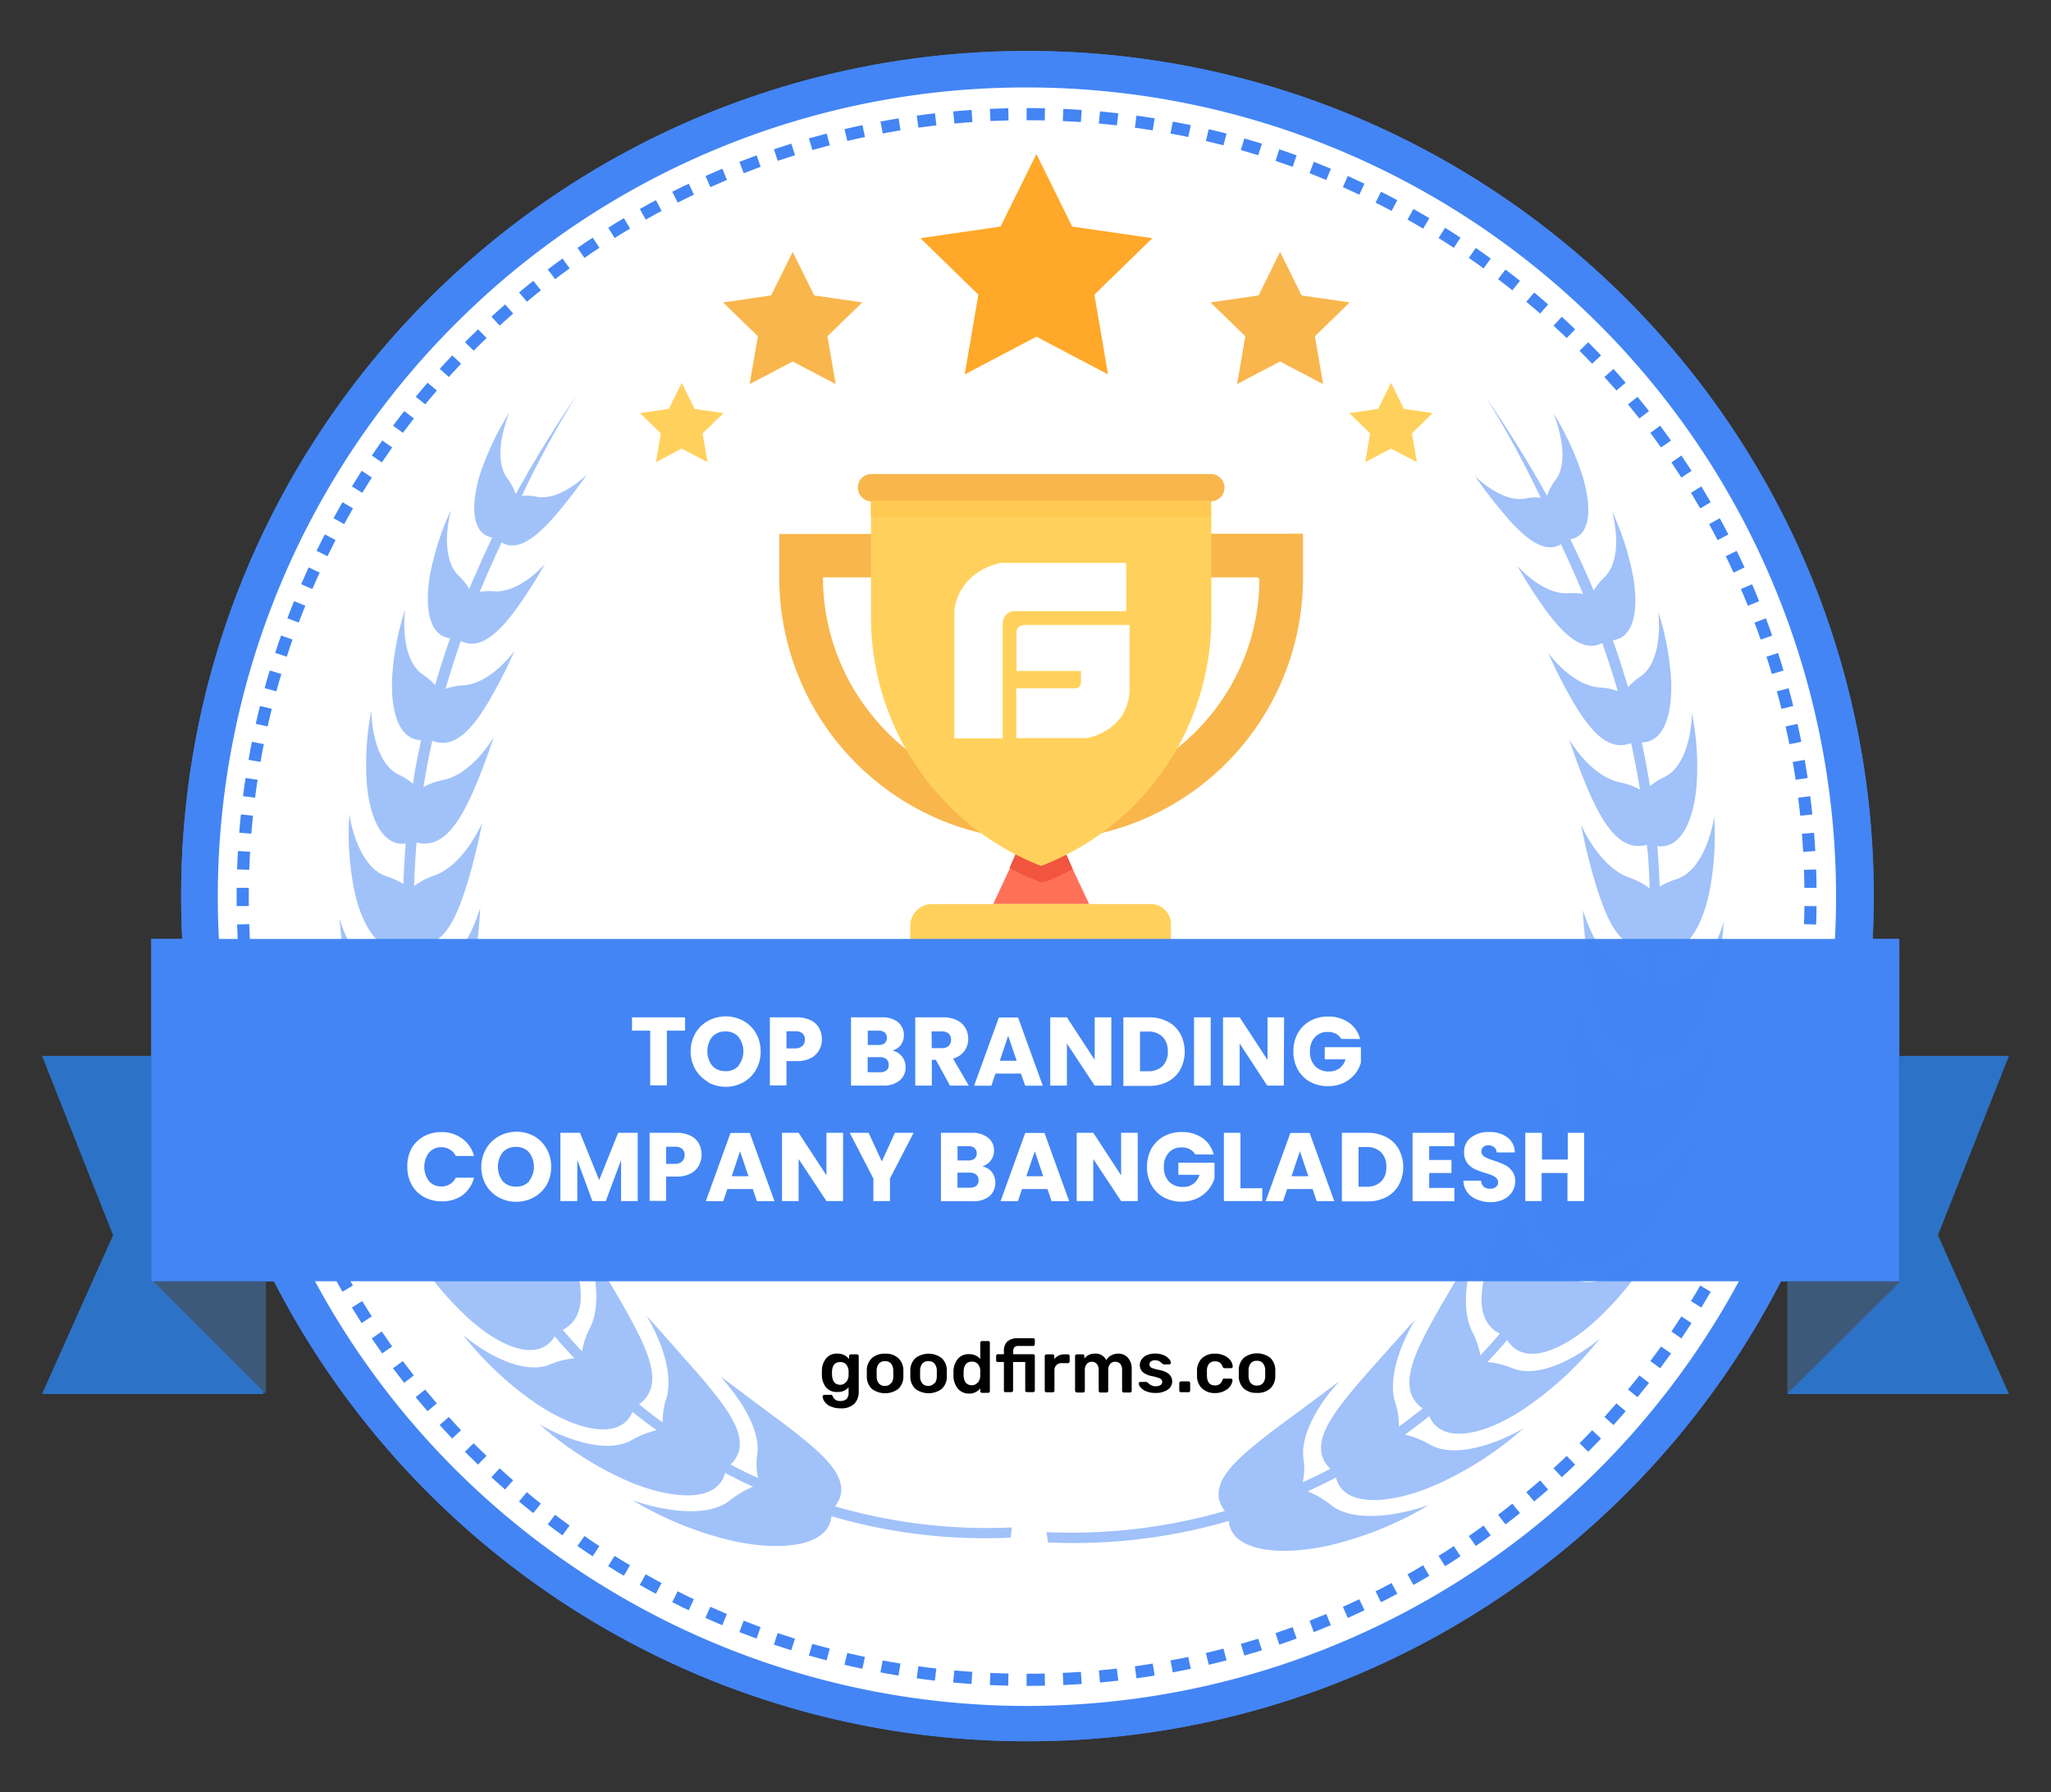 <svg id="Layer_1" data-name="Layer 1" xmlns="http://www.w3.org/2000/svg" xmlns:xlink="http://www.w3.org/1999/xlink" viewBox="0 0 337.51 294.89"><rect x="0" y="0" width="337.51" height="294.89" fill="#333333" stroke="none"/><defs><style>.cls-1,.cls-4{fill:none;}.cls-2{fill:#fff;}.cls-12,.cls-3{fill:#4385f4;}.cls-4{stroke:#4385f4;stroke-miterlimit:10;stroke-width:2px;stroke-dasharray:3 3;}.cls-5{fill:#ff7058;}.cls-6{fill:#ffd15c;}.cls-7{clip-path:url(#clip-path);}.cls-8{fill:#f1543f;}.cls-9{fill:#f8b64c;}.cls-10{clip-path:url(#clip-path-2);}.cls-11{fill:#ffc952;}.cls-12,.cls-13{opacity:0.5;}.cls-14{fill:#2c72c6;}.cls-15{fill:#3d597a;}.cls-16{fill:#ffa829;}</style><clipPath id="clip-path"><path class="cls-1" d="M176.53,143a45.71,45.71,0,0,1-4.3,2l-.9.18-.9-.36a45.87,45.87,0,0,1-4.31-2l2.34-5.37H174Z"/></clipPath><clipPath id="clip-path-2"><rect class="cls-1" x="143.32" y="82.43" width="55.83" height="2.69"/></clipPath></defs><ellipse class="cls-2" cx="169.08" cy="147.44" rx="136.27" ry="136.05"/><path class="cls-3" d="M169.08,14.39a133.15,133.15,0,1,1-94.24,39,132.51,132.51,0,0,1,94.24-39m0-6C92.16,8.39,29.81,70.65,29.81,147.44S92.16,286.5,169.08,286.5s139.26-62.26,139.26-139.06S246,8.39,169.08,8.39Z"/><path class="cls-4" d="M168.94,276.39c71.24,0,129-57.67,129-128.8s-57.76-128.81-129-128.81-129,57.67-129,128.81,57.76,128.8,129,128.8"/><polygon class="cls-5" points="179.23 148.75 163.43 148.75 166.12 143.01 168.46 137.64 174.2 137.64 176.53 143.01 179.23 148.75"/><path class="cls-6" d="M189.28,148.75h-35.9a3.59,3.59,0,0,0-3.59,3.58V164h42.9V152.33a3.34,3.34,0,0,0-3.41-3.58"/><g class="cls-7"><rect class="cls-8" x="161.12" y="132.46" width="20.41" height="17.71"/></g><path class="cls-9" d="M199.33,78h-56a2.18,2.18,0,0,0-2.15,2.15,2.23,2.23,0,0,0,2.15,2.33h56a2.19,2.19,0,0,0,2.16-2.15A2.22,2.22,0,0,0,199.33,78Zm-71.09,9.86v7.35A43.21,43.21,0,0,0,155,135a43,43,0,0,0,32.67,0,43.21,43.21,0,0,0,26.75-39.79V87.81Zm79,7.35A35.39,35.39,0,0,1,199,117.92,36.12,36.12,0,0,1,171.33,131a35.56,35.56,0,0,1-27.65-13.08,36.08,36.08,0,0,1-8.26-22.76V95h71.63v.18Z"/><path class="cls-6" d="M199.33,82.43v19.36a43.7,43.7,0,0,1-28,40.69,43.93,43.93,0,0,1-28-40.87V82.43Z"/><g class="cls-10"><rect class="cls-11" x="138.32" y="77.43" width="65.83" height="12.69"/></g><path class="cls-2" d="M168.88,102.83s-1.61-.16-1.61,1.26v6.31h10.61v1.9a.91.91,0,0,1-1,.94h-9.64v8.21h11.57s7-1.07,7.08-8.21V102.83Zm16.44-10.22H164.66c-7.46,1.78-7.62,8-7.62,8v20.88H165v-19a2,2,0,0,1,1.59-1.91h18.75Z"/><path class="cls-1" d="M236.49,247.36a.46.46,0,0,0,.11-.07S236.57,247.32,236.49,247.36Zm14.43-13.09.08-.08S251,234.23,250.92,234.27ZM264,218.55c0-.05.06-.07,0-.07S264.08,218.51,264,218.55Zm15.74-32.81h0Zm3.94-17v0Zm0-18.3v0Zm-1.31-17c0-.06,0-.1,0-.09Zm-3.93-15.78a.08.08,0,0,1,0,0A0,0,0,0,1,278.48,117.66Zm-5.24-17,0,0S273.23,100.62,273.24,100.64ZM167,252.09a91,91,0,0,1-29.34-3.48c3.4-4.4-2.23-8.77-7.62-13l-11.3-8.4c-.13.1,6.65,6.82,6,12.68a10.62,10.62,0,0,0,.11,4c-1.54-.71-3.06-1.44-4.56-2.22,4-3.79-.52-9.2-4.83-14.34-4.56-5.18-9.16-10.27-9.17-10.28s5.06,7.9,3.37,13.68a11.31,11.31,0,0,0-.63,4q-2-1.44-3.92-3c4.46-3.13,1.21-9.31-2-15.11C99.73,210.74,96.23,205,96.23,205s3.41,8.6.73,14.11A11.85,11.85,0,0,0,95.63,223q-1.66-1.75-3.22-3.58c4.77-2.44,2.91-9.06.88-15.31-2.25-6.36-4.66-12.34-4.64-12.43s1.81,8.95-1.78,14a12.55,12.55,0,0,0-2,3.67c-.86-1.31-1.68-2.64-2.48-4,5.08-1.76,4.43-8.54,3.53-15-1.1-6.56-2.45-12.73-2.45-12.81s.29,9-4.1,13.5a13.18,13.18,0,0,0-2.55,3.35c-.4-.91-.79-1.83-1.16-2.75-.29-.71-.57-1.42-.84-2.14,5.12-1,5.58-7.37,5.72-13.47,0-6.23-.37-12.12-.4-12.18s-1,8.36-5.83,12a12.48,12.48,0,0,0-2.94,2.83q-.77-2.9-1.35-5.8c5.07-.14,6.44-6.06,7.43-11.73S78.8,150,78.75,149.94s-2.07,7.6-7.09,10.33a12.28,12.28,0,0,0-3.24,2.32q-.36-3.28-.53-6.59c4.86.59,6.93-4.71,8.59-9.85a99.29,99.29,0,0,0,2.58-10.33c-.06,0-2.84,6.8-7.91,8.66a11.32,11.32,0,0,0-3.37,1.77q.07-2.94.29-5.85l.12-1.38c4.38,1.22,7.11-3.49,9.21-8A97.55,97.55,0,0,0,81,121.65s-3.39,6-8.35,7.09a11.06,11.06,0,0,0-3.3,1.17q.62-3.84,1.46-7.65c3.86,1.56,6.9-2.41,9.3-6.37a85,85,0,0,0,4.35-8.47c-.05,0-3.8,5.37-8.5,5.7a10.22,10.22,0,0,0-3,.58q1.15-3.95,2.55-7.9c3.26,1.66,6.41-1.61,9-5a83,83,0,0,0,5-7.72s-4.12,4.81-8.45,4.53a9.28,9.28,0,0,0-2.4.11q1.6-3.83,3.42-7.68c.06-.17.14-.33.2-.5,2.72,1.66,5.85-1,8.55-4a85.3,85.3,0,0,0,5.59-7.14S92,82.75,88.1,82a7.51,7.51,0,0,0-2.46-.13,161.41,161.41,0,0,1,9-16.6Q89,73.52,84.58,81.54a10,10,0,0,0-1.45-2.71c-1.25-1.66-1.27-4.35-.83-6.64A21.52,21.52,0,0,1,83.56,68a46.32,46.32,0,0,0-4.77,10.26c-1.54,5.06-1.5,9.88,2,10.47Q78.72,93,77,97.17A10.81,10.81,0,0,0,75.2,95c-1.61-1.52-2-4.21-2-6.55a20.66,20.66,0,0,1,.67-4.31A44.85,44.85,0,0,0,70.42,95c-.86,5.14-.22,9.93,3.36,10.33q-1.36,3.85-2.49,7.74a11.33,11.33,0,0,0-2-1.73c-3.85-2.52-3.08-10.2-2.94-10.78A44.57,44.57,0,0,0,64.16,112c-.21,5.29,1.08,10.11,4.82,10.15,0,0,0,0,0,.06-.5,2.36-.95,4.74-1.33,7.13a11.62,11.62,0,0,0-2.31-1.45c-4.42-2.07-4.65-10.07-4.58-10.67a44.51,44.51,0,0,0-.78,12.1c.48,5.53,2.5,10.42,6.46,9.9q-.28,3.33-.39,6.68a11.72,11.72,0,0,0-2.68-1.22c-4.81-1.48-6.2-9.39-6.28-10.39A47.52,47.52,0,0,0,57.9,147c1.19,5.72,4.21,10.75,8.26,9.49q.16,3.06.5,6.14a12.36,12.36,0,0,0-3.14-1c-5.34-.88-7.91-9.26-8.05-10.07a49.16,49.16,0,0,0,2.69,13.32c2.12,6,6.11,10.92,10.24,8.74.39,1.87.82,3.73,1.31,5.59a12.67,12.67,0,0,0-3.65-.65c-5.83-.15-9.81-9-9.93-9.51A51.17,51.17,0,0,0,61,182.79c3.21,6.09,8.3,10.86,12.31,7.62.63,1.64,1.29,3.27,2,4.89a13.41,13.41,0,0,0-4.09-.2c-6.2.68-11.85-8.28-11.91-8.62a52.67,52.67,0,0,0,7.34,13.78c4.43,6,10.7,10.34,14.33,6.12.81,1.36,1.64,2.71,2.52,4a13.83,13.83,0,0,0-4.11.38c-6.18,1.56-13.42-6.9-13.3-7a51.83,51.83,0,0,0,9.64,12.72c5.46,5.36,12.49,8.75,15.41,4q1.59,1.85,3.27,3.62a14.28,14.28,0,0,0-4.07,1c-5.63,2.32-13.77-4.16-14.51-4.94A55.7,55.7,0,0,0,87.66,231.4c6.58,4.53,14.2,6.61,16.33,1.63,1.31,1.05,2.64,2.07,4,3.05a15,15,0,0,0-4,1.57c-5.28,3.14-14.61-2-15.56-2.65a56.69,56.69,0,0,0,14,9.13c7.51,3.41,15.66,4.15,16.92-1q2.28,1.2,4.64,2.28a15.53,15.53,0,0,0-3.74,2.18c-4.79,3.93-15.15.52-16.33,0a58.35,58.35,0,0,0,15.94,6.58c8.26,2,16.72,1.26,17.12-3.89a90.94,90.94,0,0,0,29.75,3.53Z"/><path class="cls-12" d="M104,246.77l-.11-.07S103.93,246.74,104,246.77ZM88.64,234.28l-.08-.08S88.58,234.24,88.64,234.28ZM76.1,219.57a.34.34,0,0,0,0-.08S76.06,219.52,76.1,219.57ZM59.71,185.91h0Zm-3.14-17.37v0Zm-.65-17.44s0-.07,0-.06A.28.28,0,0,0,55.92,151.1Zm1.59-17.23v-.11S57.5,133.8,57.51,133.87Zm3.63-17s0,0,0,0S61.14,116.83,61.14,116.85Zm5.56-16.59,0,0S66.71,100.23,66.7,100.26Z"/><g class="cls-13"><path class="cls-3" d="M166.52,251.32a89.85,89.85,0,0,1-29.11-3.47c3.38-4.39-2.21-8.75-7.56-12.95l-11.21-8.38c-.12.1,6.6,6.8,6,12.65a10.13,10.13,0,0,0,.11,4q-2.31-1-4.52-2.21c3.93-3.78-.53-9.17-4.8-14.29-4.53-5.17-9.09-10.25-9.09-10.26s5,7.88,3.33,13.64a11.2,11.2,0,0,0-.61,4q-2-1.44-3.89-3c4.42-3.13,1.19-9.29-1.95-15.07-3.36-5.87-6.84-11.57-6.84-11.58s3.39,8.58.73,14.07a11.71,11.71,0,0,0-1.32,3.89c-1.1-1.17-2.16-2.35-3.19-3.56,4.73-2.44,2.88-9,.87-15.27-2.23-6.34-4.63-12.3-4.6-12.39-.12,0,1.79,8.92-1.77,14a12.53,12.53,0,0,0-2,3.66q-1.27-2-2.46-4c5-1.76,4.39-8.52,3.5-14.92-1.09-6.54-2.43-12.69-2.43-12.76s.28,9-4.06,13.45a13.08,13.08,0,0,0-2.54,3.34c-.4-.91-.78-1.82-1.15-2.74-.29-.71-.56-1.42-.83-2.13,5.07-.95,5.53-7.36,5.67-13.44,0-6.2-.37-12.07-.4-12.13s-1,8.33-5.78,11.94a12.76,12.76,0,0,0-2.92,2.83c-.5-1.92-.94-3.85-1.34-5.79,5-.13,6.4-6,7.38-11.69s1.32-11.21,1.26-11.27-2,7.57-7,10.3a12,12,0,0,0-3.21,2.31c-.24-2.19-.41-4.38-.53-6.57,4.83.58,6.88-4.7,8.53-9.83a104,104,0,0,0,2.56-10.29c-.07,0-2.82,6.77-7.85,8.64a11.3,11.3,0,0,0-3.35,1.75q.07-2.92.3-5.83c0-.46.07-.91.11-1.37,4.35,1.21,7.06-3.48,9.14-8a98.56,98.56,0,0,0,3.54-9.33s-3.37,6-8.28,7.07a10.66,10.66,0,0,0-3.28,1.17c.41-2.55.89-5.09,1.46-7.63,3.82,1.55,6.84-2.4,9.22-6.35a84.43,84.43,0,0,0,4.31-8.45s-3.77,5.35-8.43,5.69a9.82,9.82,0,0,0-2.93.58c.77-2.63,1.61-5.25,2.53-7.88,3.24,1.65,6.36-1.6,8.92-5a83.28,83.28,0,0,0,4.94-7.71s-4.09,4.8-8.38,4.53a8.74,8.74,0,0,0-2.38.1c1.06-2.54,2.18-5.09,3.39-7.65.06-.17.13-.34.2-.5,2.69,1.66,5.8-1,8.48-4a85.31,85.31,0,0,0,5.55-7.12c-.06,0-4.4,4.38-8.25,3.61a7.38,7.38,0,0,0-2.44-.13,163.56,163.56,0,0,1,9-16.55q-5.61,8.25-10,16.26a10.25,10.25,0,0,0-1.44-2.71c-1.24-1.66-1.26-4.34-.83-6.62a23.82,23.82,0,0,1,1.25-4.17A47.34,47.34,0,0,0,79,78c-1.52,5-1.48,9.85,2,10.44Q79,92.68,77.22,96.87a10.45,10.45,0,0,0-1.74-2.13c-1.59-1.51-2-4.2-1.92-6.53a21.28,21.28,0,0,1,.65-4.29,45,45,0,0,0-3.47,10.79c-.85,5.13-.21,9.9,3.34,10.3-.9,2.56-1.73,5.13-2.47,7.71a11.93,11.93,0,0,0-2-1.72c-3.82-2.51-3.07-10.16-2.93-10.74a44.63,44.63,0,0,0-2.16,11.39c-.21,5.27,1.06,10.08,4.77,10.12a.13.13,0,0,1,0,.06c-.5,2.36-1,4.73-1.33,7.11a11.18,11.18,0,0,0-2.28-1.45c-4.39-2.06-4.62-10-4.55-10.64a45.36,45.36,0,0,0-.77,12.07c.48,5.51,2.48,10.38,6.41,9.87q-.28,3.32-.39,6.66a11.75,11.75,0,0,0-2.66-1.22c-4.77-1.47-6.15-9.36-6.22-10.36a47,47,0,0,0,.81,12.66c1.19,5.69,4.18,10.71,8.2,9.45q.17,3.06.49,6.12a12.53,12.53,0,0,0-3.11-1c-5.3-.87-7.84-9.23-8-10a49.15,49.15,0,0,0,2.66,13.28c2.1,5.93,6.06,10.89,10.16,8.71.38,1.86.82,3.72,1.3,5.57a13,13,0,0,0-3.62-.64c-5.78-.16-9.73-8.94-9.85-9.48a50.88,50.88,0,0,0,4.82,13.68c3.18,6.07,8.24,10.83,12.21,7.6q.93,2.46,2,4.87a13.57,13.57,0,0,0-4.06-.19c-6.15.68-11.75-8.25-11.82-8.59A52.5,52.5,0,0,0,67,199.65c4.39,6,10.6,10.3,14.21,6.09.8,1.36,1.63,2.71,2.5,4a13.64,13.64,0,0,0-4.08.38c-6.13,1.56-13.31-6.88-13.19-7A51.63,51.63,0,0,0,76,215.88c5.41,5.35,12.39,8.73,15.29,4,1,1.23,2.13,2.43,3.24,3.61a14,14,0,0,0-4,1c-5.6,2.31-13.67-4.15-14.4-4.92a55.44,55.44,0,0,0,11.74,11.12c6.54,4.51,14.09,6.59,16.21,1.63,1.29,1,2.61,2.05,4,3a14.52,14.52,0,0,0-4,1.56c-5.24,3.13-14.5-1.95-15.44-2.64a56.53,56.53,0,0,0,13.88,9.1c7.45,3.4,15.54,4.13,16.79-1,1.51.8,3,1.56,4.61,2.28a15.19,15.19,0,0,0-3.72,2.17c-4.75,3.92-15,.52-16.19,0a57.28,57.28,0,0,0,15.8,6.56c8.2,2,16.59,1.26,17-3.88A90,90,0,0,0,166.3,253Z"/></g><path class="cls-1" d="M173.56,251.32a89.79,89.79,0,0,0,29.1-3.47c-3.37-4.39,2.21-8.75,7.56-12.95l11.21-8.38c.12.1-6.6,6.8-6,12.65a10.52,10.52,0,0,1-.11,4q2.3-1,4.52-2.21c-3.94-3.78.52-9.17,4.79-14.29,4.53-5.17,9.09-10.25,9.09-10.26s-5,7.88-3.33,13.64a11.46,11.46,0,0,1,.62,4q2-1.44,3.89-3c-4.43-3.13-1.2-9.29,1.94-15.07,3.37-5.87,6.84-11.57,6.84-11.58s-3.38,8.58-.72,14.07a11.91,11.91,0,0,1,1.31,3.89c1.1-1.17,2.16-2.35,3.19-3.56-4.73-2.44-2.88-9-.87-15.27,2.23-6.34,4.63-12.3,4.6-12.39.13,0-1.79,8.92,1.77,14a12.53,12.53,0,0,1,2,3.66c.85-1.31,1.68-2.64,2.46-4-5-1.76-4.39-8.52-3.5-14.92,1.09-6.54,2.43-12.69,2.43-12.76s-.28,9,4.07,13.45A13,13,0,0,1,263,193.9c.4-.91.78-1.82,1.15-2.74.29-.71.56-1.42.83-2.13-5.07-.95-5.53-7.36-5.67-13.44,0-6.2.37-12.07.4-12.13s1,8.33,5.78,11.94a12.76,12.76,0,0,1,2.92,2.83c.5-1.92.94-3.85,1.34-5.79-5-.13-6.39-6-7.38-11.69s-1.31-11.21-1.26-11.27,2.05,7.57,7,10.3a12,12,0,0,1,3.21,2.31c.24-2.19.41-4.38.53-6.57-4.83.58-6.88-4.7-8.53-9.83a99.21,99.21,0,0,1-2.55-10.29c.06,0,2.81,6.77,7.84,8.64a11.3,11.3,0,0,1,3.35,1.75q-.07-2.92-.29-5.83l-.12-1.37c-4.35,1.21-7.06-3.48-9.13-8a97.05,97.05,0,0,1-3.55-9.33c.05,0,3.37,6,8.28,7.07a10.57,10.57,0,0,1,3.28,1.17q-.62-3.82-1.45-7.63c-3.83,1.55-6.84-2.4-9.23-6.35a84.43,84.43,0,0,1-4.31-8.45s3.77,5.35,8.43,5.69a9.75,9.75,0,0,1,2.93.58c-.76-2.63-1.6-5.25-2.53-7.88-3.24,1.65-6.36-1.6-8.92-5a83.28,83.28,0,0,1-4.94-7.71s4.09,4.8,8.38,4.53a8.72,8.72,0,0,1,2.38.1q-1.57-3.81-3.39-7.65c-.06-.17-.13-.34-.2-.5-2.69,1.66-5.8-1-8.48-4a81.74,81.74,0,0,1-5.54-7.12s4.4,4.38,8.24,3.61a7.39,7.39,0,0,1,2.44-.13,163.56,163.56,0,0,0-9-16.55q5.61,8.25,10,16.26a10.25,10.25,0,0,1,1.44-2.71c1.24-1.66,1.26-4.34.83-6.62a22.86,22.86,0,0,0-1.25-4.17A47.34,47.34,0,0,1,261,78c1.52,5,1.48,9.85-2,10.44q2.07,4.22,3.83,8.41a10.8,10.8,0,0,1,1.74-2.13c1.59-1.51,2-4.2,1.93-6.53a20.86,20.86,0,0,0-.66-4.29,45,45,0,0,1,3.47,10.79c.85,5.13.21,9.9-3.34,10.3.91,2.56,1.73,5.13,2.48,7.71a11.17,11.17,0,0,1,2-1.72c3.82-2.51,3.06-10.16,2.92-10.74a44.45,44.45,0,0,1,2.17,11.39c.2,5.27-1.07,10.08-4.78,10.12,0,0,0,0,0,.06q.76,3.54,1.33,7.11a11.18,11.18,0,0,1,2.28-1.45c4.39-2.06,4.62-10,4.55-10.64a45.17,45.17,0,0,1,.78,12.07c-.49,5.51-2.49,10.38-6.41,9.87q.27,3.32.38,6.66a11.75,11.75,0,0,1,2.66-1.22c4.78-1.47,6.15-9.36,6.23-10.36a47.57,47.57,0,0,1-.82,12.66c-1.18,5.69-4.18,10.71-8.19,9.45-.12,2-.28,4.08-.5,6.12a12.53,12.53,0,0,1,3.11-1c5.3-.87,7.84-9.23,8-10a48.73,48.73,0,0,1-2.66,13.28c-2.1,5.93-6.06,10.89-10.16,8.71-.38,1.86-.82,3.72-1.3,5.57a13,13,0,0,1,3.62-.64c5.78-.16,9.73-8.94,9.85-9.48a50.88,50.88,0,0,1-4.82,13.68c-3.18,6.07-8.24,10.83-12.21,7.6q-.93,2.46-2,4.87a13.5,13.5,0,0,1,4.05-.19c6.15.68,11.76-8.25,11.82-8.59a52.5,52.5,0,0,1-7.29,13.74c-4.39,6-10.6,10.3-14.21,6.09-.8,1.36-1.63,2.71-2.5,4a13.61,13.61,0,0,1,4.08.38c6.13,1.56,13.31-6.88,13.19-7a51.33,51.33,0,0,1-9.56,12.68c-5.41,5.35-12.39,8.73-15.29,4q-1.56,1.85-3.24,3.61a14.1,14.1,0,0,1,4,1c5.59,2.31,13.66-4.15,14.39-4.92a55.44,55.44,0,0,1-11.74,11.12c-6.53,4.51-14.09,6.59-16.2,1.63-1.3,1-2.62,2.05-4,3a14.77,14.77,0,0,1,3.95,1.56c5.23,3.13,14.49-1.95,15.43-2.64a56.09,56.09,0,0,1-13.88,9.1c-7.45,3.4-15.54,4.13-16.79-1q-2.26,1.2-4.6,2.28a15.33,15.33,0,0,1,3.71,2.17c4.75,3.92,15,.52,16.2,0a57.4,57.4,0,0,1-15.81,6.56c-8.2,2-16.59,1.26-17-3.88a90,90,0,0,1-29.5,3.53l-.21-1.66Z"/><path d="M207.84,227.57a1.82,1.82,0,0,0,.36-1.16c0-.08,0-.24,0-.47s0-.39,0-.47a1.82,1.82,0,0,0-.37-1.17,1.21,1.21,0,0,0-1-.4,1.24,1.24,0,0,0-1,.4,1.87,1.87,0,0,0-.37,1.17v.94a1.82,1.82,0,0,0,.37,1.16,1.24,1.24,0,0,0,1,.4A1.22,1.22,0,0,0,207.84,227.57Zm-3.17.89a2.78,2.78,0,0,1-.82-2l0-.53,0-.53a2.75,2.75,0,0,1,.84-2,3.58,3.58,0,0,1,4.33,0,2.75,2.75,0,0,1,.84,2c0,.1,0,.27,0,.53s0,.43,0,.53a2.79,2.79,0,0,1-.83,2,3.06,3.06,0,0,1-2.17.72A3.09,3.09,0,0,1,204.67,228.46Zm-6.85,0a2.77,2.77,0,0,1-.84-2v-1a2.77,2.77,0,0,1,.84-2,2.94,2.94,0,0,1,2.1-.73,3.38,3.38,0,0,1,1.6.34,2.45,2.45,0,0,1,1,.82,1.93,1.93,0,0,1,.34.93.22.22,0,0,1-.08.2.29.29,0,0,1-.21.09h-1.07a.25.25,0,0,1-.19-.06.49.49,0,0,1-.12-.2,1.48,1.48,0,0,0-.47-.66,1.35,1.35,0,0,0-.75-.2,1.24,1.24,0,0,0-1,.38,1.79,1.79,0,0,0-.36,1.18l0,.44,0,.4q.06,1.56,1.32,1.56a1.3,1.3,0,0,0,.75-.2,1.37,1.37,0,0,0,.47-.66.53.53,0,0,1,.11-.2.3.3,0,0,1,.2-.06h1.07a.29.29,0,0,1,.21.09.22.22,0,0,1,.08.2,2,2,0,0,1-.34.91,2.56,2.56,0,0,1-1,.83,3.41,3.41,0,0,1-1.62.35A2.94,2.94,0,0,1,197.82,228.45Zm-3.67.53a.29.29,0,0,1-.09-.21v-1.21a.31.31,0,0,1,.29-.29h1.21a.29.29,0,0,1,.21.09.28.28,0,0,1,.08.2v1.21a.28.28,0,0,1-.08.21.29.29,0,0,1-.21.08h-1.21A.28.28,0,0,1,194.15,229Zm-5.56-.08a2.22,2.22,0,0,1-.9-.64,1.06,1.06,0,0,1-.3-.63.26.26,0,0,1,.08-.19.25.25,0,0,1,.19-.07h1a.22.22,0,0,1,.17.09l.27.23a1.44,1.44,0,0,0,.48.28,1.63,1.63,0,0,0,.59.11,1.5,1.5,0,0,0,.78-.19.58.58,0,0,0,.3-.53.52.52,0,0,0-.14-.39,1.15,1.15,0,0,0-.49-.28,9.31,9.31,0,0,0-1.06-.28,3.37,3.37,0,0,1-1.51-.66,1.54,1.54,0,0,1-.48-1.18,1.51,1.51,0,0,1,.29-.9,2,2,0,0,1,.85-.7,3.19,3.19,0,0,1,1.37-.27,3.5,3.5,0,0,1,1.4.26,2.38,2.38,0,0,1,.89.62,1,1,0,0,1,.31.63.27.27,0,0,1-.08.19.25.25,0,0,1-.18.08h-.9a.27.27,0,0,1-.21-.1l-.27-.22a1.36,1.36,0,0,0-.41-.26,1.5,1.5,0,0,0-.55-.1,1.07,1.07,0,0,0-.69.2.59.59,0,0,0-.24.5.56.56,0,0,0,.12.36,1,1,0,0,0,.46.27,8.11,8.11,0,0,0,1,.26c1.44.28,2.16.91,2.16,1.88a1.6,1.6,0,0,1-.74,1.38,3.47,3.47,0,0,1-2,.53A3.64,3.64,0,0,1,188.59,228.9ZM177,229a.29.29,0,0,1-.09-.21v-5.66a.26.26,0,0,1,.09-.21.28.28,0,0,1,.2-.08h.95a.27.27,0,0,1,.29.29v.41a2.09,2.09,0,0,1,1.74-.82,1.9,1.9,0,0,1,1.86,1.07,2.17,2.17,0,0,1,.81-.78,2.41,2.41,0,0,1,1.14-.29,2.08,2.08,0,0,1,1.61.67,2.77,2.77,0,0,1,.63,2v3.44a.32.32,0,0,1-.08.21.29.29,0,0,1-.21.08h-1a.28.28,0,0,1-.2-.08.29.29,0,0,1-.09-.21v-3.35a1.58,1.58,0,0,0-.31-1.09,1.12,1.12,0,0,0-.84-.33,1.07,1.07,0,0,0-.8.34,1.52,1.52,0,0,0-.33,1.08v3.35a.31.31,0,0,1-.07.21.32.32,0,0,1-.21.08h-1a.27.27,0,0,1-.29-.29v-3.35a1.57,1.57,0,0,0-.32-1.08,1.1,1.1,0,0,0-.83-.34,1.07,1.07,0,0,0-.8.34,1.52,1.52,0,0,0-.33,1.08v3.35a.32.32,0,0,1-.08.21.29.29,0,0,1-.21.08h-1A.28.28,0,0,1,177,229Zm-5,0a.28.28,0,0,1-.08-.21v-5.65a.29.29,0,0,1,.08-.22.3.3,0,0,1,.2-.08h1a.29.29,0,0,1,.21.08.29.29,0,0,1,.09.22v.49a2,2,0,0,1,1.73-.79h.5a.27.27,0,0,1,.29.29V224a.32.32,0,0,1-.08.21.29.29,0,0,1-.21.08h-1a1.12,1.12,0,0,0-1.21,1.21v3.29a.27.27,0,0,1-.29.29h-1.07A.3.3,0,0,1,172,229Zm-6.72,0a.28.28,0,0,1-.08-.21V224.1h-1a.27.27,0,0,1-.28-.28v-.71a.28.28,0,0,1,.08-.21.3.3,0,0,1,.2-.08h1v-.48a2.11,2.11,0,0,1,.58-1.63,2.63,2.63,0,0,1,1.78-.53H170a.29.29,0,0,1,.21.08.25.25,0,0,1,.08.21v.71a.3.3,0,0,1-.08.2.28.28,0,0,1-.21.08h-2.42a.84.84,0,0,0-.66.23,1.08,1.08,0,0,0-.19.71v.42H170a.29.29,0,0,1,.21.08.25.25,0,0,1,.08.21v5.66a.28.28,0,0,1-.08.21.29.29,0,0,1-.21.08h-1a.27.27,0,0,1-.29-.29V224.1h-2v4.67a.32.32,0,0,1-.08.21.29.29,0,0,1-.21.08h-1A.3.3,0,0,1,165.24,229Zm-4.34-1.53a2,2,0,0,0,.37-1.09c0-.1,0-.25,0-.46s0-.37,0-.46a1.69,1.69,0,0,0-.37-1,1.25,1.25,0,0,0-1-.42c-.86,0-1.31.52-1.37,1.58v.72c.06,1.06.51,1.58,1.37,1.58A1.19,1.19,0,0,0,160.9,227.45Zm-3.33,1a3.41,3.41,0,0,1-.71-2.07v-.8a3.33,3.33,0,0,1,.71-2,2.25,2.25,0,0,1,1.86-.79,2.31,2.31,0,0,1,1.84.79v-2.66a.29.29,0,0,1,.08-.21.32.32,0,0,1,.21-.08h1a.27.27,0,0,1,.29.29v7.94a.32.32,0,0,1-.08.21.29.29,0,0,1-.21.08h-1a.27.27,0,0,1-.29-.29v-.44a2.27,2.27,0,0,1-1.91.85A2.3,2.3,0,0,1,157.57,228.41Zm-3.82-.84a1.82,1.82,0,0,0,.37-1.16c0-.08,0-.24,0-.47s0-.39,0-.47a1.82,1.82,0,0,0-.38-1.17,1.2,1.2,0,0,0-1-.4,1.22,1.22,0,0,0-1,.4,1.82,1.82,0,0,0-.37,1.17l0,.47,0,.47a1.77,1.77,0,0,0,.37,1.16,1.22,1.22,0,0,0,1,.4A1.2,1.2,0,0,0,153.75,227.57Zm-3.16.89a2.79,2.79,0,0,1-.83-2v-1.06a2.75,2.75,0,0,1,.84-2,3.58,3.58,0,0,1,4.33,0,2.75,2.75,0,0,1,.84,2c0,.1,0,.27,0,.53s0,.43,0,.53a2.75,2.75,0,0,1-.83,2,3.65,3.65,0,0,1-4.35,0Zm-4-.89a1.82,1.82,0,0,0,.37-1.16c0-.08,0-.24,0-.47s0-.39,0-.47a1.87,1.87,0,0,0-.37-1.17,1.21,1.21,0,0,0-1-.4,1.23,1.23,0,0,0-1,.4,1.87,1.87,0,0,0-.37,1.17v.94a1.82,1.82,0,0,0,.37,1.16,1.23,1.23,0,0,0,1,.4A1.18,1.18,0,0,0,146.63,227.57Zm-3.16.89a2.79,2.79,0,0,1-.83-2v-1.06a2.75,2.75,0,0,1,.84-2,3.06,3.06,0,0,1,2.18-.73,3,3,0,0,1,2.16.73,2.75,2.75,0,0,1,.84,2c0,.1,0,.27,0,.53s0,.43,0,.53a2.79,2.79,0,0,1-.83,2,3.66,3.66,0,0,1-4.36,0Zm-4.2-1.15a1.79,1.79,0,0,0,.37-1.06,2.69,2.69,0,0,0,0-.38,3,3,0,0,0,0-.39,1.78,1.78,0,0,0-.37-1,1.19,1.19,0,0,0-1-.43c-.86,0-1.32.52-1.36,1.58l0,.29c0,1.25.46,1.87,1.38,1.87A1.19,1.19,0,0,0,139.27,227.31Zm-2.69,4a2.37,2.37,0,0,1-.93-.81,1.57,1.57,0,0,1-.28-.78.25.25,0,0,1,.09-.2.28.28,0,0,1,.2-.08h1.07a.35.35,0,0,1,.18.05.37.37,0,0,1,.13.2,1.41,1.41,0,0,0,.4.54,1.26,1.26,0,0,0,.81.22,1.53,1.53,0,0,0,1.06-.32,1.5,1.5,0,0,0,.33-1.11v-.82a2.23,2.23,0,0,1-1.83.77,2.32,2.32,0,0,1-1.88-.75,3.35,3.35,0,0,1-.68-2.07v-.65a3.33,3.33,0,0,1,.69-2.06,2.26,2.26,0,0,1,1.87-.78,2.45,2.45,0,0,1,1.11.24,2.32,2.32,0,0,1,.8.65v-.47a.29.29,0,0,1,.09-.22.32.32,0,0,1,.21-.08h1a.28.28,0,0,1,.2.08.29.29,0,0,1,.09.22v5.78a2.8,2.8,0,0,1-.74,2.07,3.09,3.09,0,0,1-2.25.73A3.74,3.74,0,0,1,136.58,231.35Z"/><path class="cls-14" d="M330.57,173.74H294.16v55.61h36.41l-11.69-26.11Zm-323.63,0H43.35v55.61H6.94l11.69-26.11Z"/><path class="cls-15" d="M312.58,154.65l-18.42,19v55.61L312.58,211Zm-287.27,0,18.44,19.81v54.88L25.31,210.93Z"/><polygon class="cls-3" points="24.9 210.81 312.54 210.81 312.51 154.49 24.9 154.49 24.9 210.81"/><path class="cls-12" d="M172.22,252.09a91,91,0,0,0,29.34-3.48c-3.4-4.4,2.23-8.77,7.62-13,5.65-4.19,11.3-8.39,11.3-8.4s-6.65,6.82-6,12.68a10.42,10.42,0,0,1-.11,4c1.54-.71,3.07-1.44,4.56-2.22-4-3.79.52-9.2,4.83-14.34,4.56-5.18,9.16-10.27,9.17-10.28s-5.06,7.9-3.36,13.68a11.28,11.28,0,0,1,.62,4q2-1.44,3.92-3c-4.46-3.13-1.21-9.31,2-15.11C239.46,210.74,243,205,243,205s-3.42,8.6-.74,14.11a11.85,11.85,0,0,1,1.33,3.91q1.66-1.75,3.22-3.58c-4.77-2.44-2.91-9.06-.88-15.31,2.25-6.36,4.66-12.34,4.64-12.43s-1.81,8.95,1.78,14a12.55,12.55,0,0,1,2,3.67q1.29-2,2.48-4c-5.08-1.76-4.43-8.54-3.53-15,1.1-6.56,2.45-12.73,2.45-12.81s-.29,9,4.1,13.5a13.47,13.47,0,0,1,2.56,3.35c.4-.91.78-1.83,1.15-2.75.29-.71.57-1.42.84-2.14-5.11-1-5.58-7.37-5.72-13.47,0-6.23.37-12.12.4-12.18s1,8.36,5.83,12a12.48,12.48,0,0,1,2.94,2.83q.76-2.9,1.35-5.8c-5.07-.14-6.44-6.06-7.43-11.73s-1.33-11.24-1.27-11.31,2.06,7.6,7.09,10.33a12.38,12.38,0,0,1,3.23,2.32q.36-3.28.53-6.59c-4.86.59-6.93-4.71-8.59-9.85a102.34,102.34,0,0,1-2.58-10.33c.06,0,2.84,6.8,7.91,8.66a11.51,11.51,0,0,1,3.38,1.77q-.09-2.94-.3-5.85L271,139c-4.38,1.22-7.11-3.49-9.21-8a97.55,97.55,0,0,1-3.57-9.35s3.39,6,8.35,7.09a11.06,11.06,0,0,1,3.3,1.17q-.62-3.84-1.46-7.65c-3.86,1.56-6.9-2.41-9.3-6.37a85,85,0,0,1-4.35-8.47c.05,0,3.8,5.37,8.5,5.7a10.22,10.22,0,0,1,2.95.58c-.77-2.63-1.61-5.26-2.55-7.9-3.26,1.66-6.41-1.61-9-5a83,83,0,0,1-5-7.72c.05,0,4.12,4.81,8.45,4.53a9.26,9.26,0,0,1,2.4.11c-1.07-2.55-2.2-5.11-3.42-7.68-.06-.17-.13-.33-.2-.5-2.72,1.66-5.85-1-8.55-4a85.3,85.3,0,0,1-5.59-7.14c.05,0,4.43,4.4,8.31,3.62a7.56,7.56,0,0,1,2.47-.13,165.34,165.34,0,0,0-9.05-16.6q5.66,8.28,10.1,16.3a9.8,9.8,0,0,1,1.46-2.71c1.24-1.66,1.26-4.35.82-6.64A22.81,22.81,0,0,0,255.64,68a47,47,0,0,1,4.76,10.26c1.54,5.06,1.5,9.88-2,10.47q2.08,4.23,3.86,8.43A10.81,10.81,0,0,1,264,95c1.61-1.52,2.05-4.21,1.95-6.55a21.9,21.9,0,0,0-.66-4.31A45.56,45.56,0,0,1,268.77,95c.86,5.14.22,9.93-3.36,10.33q1.36,3.85,2.49,7.74a11.33,11.33,0,0,1,2-1.73c3.85-2.52,3.09-10.2,2.94-10.78A44.57,44.57,0,0,1,275,112c.21,5.29-1.08,10.11-4.82,10.15,0,0,0,0,0,.06q.75,3.54,1.34,7.13a11.24,11.24,0,0,1,2.3-1.45c4.42-2.07,4.65-10.07,4.58-10.67a44.51,44.51,0,0,1,.78,12.1c-.48,5.53-2.5,10.42-6.46,9.9q.28,3.33.39,6.68a11.92,11.92,0,0,1,2.68-1.22c4.82-1.48,6.2-9.39,6.28-10.39a47.52,47.52,0,0,1-.83,12.69c-1.19,5.72-4.21,10.75-8.26,9.49q-.16,3.06-.5,6.14a12.36,12.36,0,0,1,3.14-1c5.34-.88,7.91-9.26,8.05-10.07A49.16,49.16,0,0,1,281,164.89c-2.12,6-6.11,10.92-10.24,8.74-.39,1.87-.82,3.73-1.31,5.59a12.8,12.8,0,0,1,3.65-.65c5.83-.15,9.81-9,9.93-9.51a51.17,51.17,0,0,1-4.86,13.73c-3.21,6.09-8.3,10.86-12.31,7.62-.63,1.64-1.29,3.27-2,4.89a13.41,13.41,0,0,1,4.09-.2c6.2.68,11.85-8.28,11.91-8.62a52.67,52.67,0,0,1-7.34,13.78c-4.43,6-10.7,10.34-14.33,6.12q-1.2,2-2.52,4a13.83,13.83,0,0,1,4.11.38c6.18,1.56,13.42-6.9,13.3-7a51.83,51.83,0,0,1-9.64,12.72c-5.45,5.36-12.49,8.75-15.41,4-1.06,1.23-2.14,2.44-3.27,3.62a14.28,14.28,0,0,1,4.07,1c5.64,2.32,13.77-4.16,14.51-4.94a55.7,55.7,0,0,1-11.84,11.16C245,235.93,237.33,238,235.2,233c-1.31,1.05-2.64,2.07-4,3.05a15,15,0,0,1,4,1.57c5.28,3.14,14.61-2,15.56-2.65a56.47,56.47,0,0,1-14,9.13c-7.51,3.41-15.66,4.15-16.92-1q-2.28,1.2-4.64,2.28a15.53,15.53,0,0,1,3.74,2.18c4.79,3.93,15.16.52,16.33,0a58.35,58.35,0,0,1-15.94,6.58c-8.26,2-16.72,1.26-17.12-3.89a90.9,90.9,0,0,1-29.75,3.53Z"/><path class="cls-16" d="M170.55,25.35l5.89,11.93,13.19,1.91-9.54,9.29,2.25,13.12-11.79-6.2-11.8,6.2L161,48.48l-9.54-9.29,13.19-1.91Z"/><polygon class="cls-9" points="133.98 48.61 130.44 41.45 126.9 48.61 118.99 49.76 124.72 55.33 123.36 63.2 130.44 59.48 137.52 63.2 136.16 55.33 141.89 49.76 133.98 48.61"/><polygon class="cls-9" points="222.1 49.76 214.19 48.61 210.65 41.45 207.11 48.61 199.2 49.76 204.93 55.33 203.57 63.2 210.65 59.48 217.73 63.2 216.38 55.33 222.1 49.76"/><polygon class="cls-6" points="114.31 67.28 112.18 62.99 110.06 67.28 105.31 67.97 108.75 71.31 107.94 76.04 112.18 73.81 116.43 76.04 115.62 71.31 119.06 67.97 114.31 67.28"/><polygon class="cls-6" points="235.78 67.97 231.03 67.28 228.91 62.99 226.79 67.28 222.04 67.97 225.47 71.31 224.66 76.04 228.91 73.81 233.16 76.04 232.34 71.31 235.78 67.97"/><ellipse class="cls-2" cx="169.08" cy="147.44" rx="136.27" ry="136.05"/><path class="cls-3" d="M169.08,14.39a133.15,133.15,0,1,1-94.24,39,132.51,132.51,0,0,1,94.24-39m0-6C92.16,8.39,29.81,70.65,29.81,147.44S92.16,286.5,169.08,286.5s139.26-62.26,139.26-139.06S246,8.39,169.08,8.39Z"/><path class="cls-4" d="M168.94,276.39c71.24,0,129-57.67,129-128.8s-57.76-128.81-129-128.81-129,57.67-129,128.81,57.76,128.8,129,128.8"/><polygon class="cls-5" points="179.23 148.75 163.43 148.75 166.12 143.01 168.46 137.64 174.2 137.64 176.53 143.01 179.23 148.75"/><path class="cls-6" d="M189.28,148.75h-35.9a3.59,3.59,0,0,0-3.59,3.58V164h42.9V152.33a3.34,3.34,0,0,0-3.41-3.58"/><g class="cls-7"><rect class="cls-8" x="161.12" y="132.46" width="20.41" height="17.71"/></g><path class="cls-9" d="M199.33,78h-56a2.18,2.18,0,0,0-2.15,2.15,2.23,2.23,0,0,0,2.15,2.33h56a2.19,2.19,0,0,0,2.16-2.15A2.22,2.22,0,0,0,199.33,78Zm-71.09,9.86v7.35A43.21,43.21,0,0,0,155,135a43,43,0,0,0,32.67,0,43.21,43.21,0,0,0,26.75-39.79V87.81Zm79,7.35A35.39,35.39,0,0,1,199,117.92,36.12,36.12,0,0,1,171.33,131a35.56,35.56,0,0,1-27.65-13.08,36.08,36.08,0,0,1-8.26-22.76V95h71.63v.18Z"/><path class="cls-6" d="M199.33,82.43v19.36a43.7,43.7,0,0,1-28,40.69,43.93,43.93,0,0,1-28-40.87V82.43Z"/><g class="cls-10"><rect class="cls-11" x="138.32" y="77.43" width="65.83" height="12.69"/></g><path class="cls-2" d="M168.88,102.83s-1.61-.16-1.61,1.26v6.31h10.61v1.9a.91.91,0,0,1-1,.94h-9.64v8.21h11.57s7-1.07,7.08-8.21V102.83Zm16.44-10.22H164.66c-7.46,1.78-7.62,8-7.62,8v20.88H165v-19a2,2,0,0,1,1.59-1.91h18.75Z"/><path class="cls-1" d="M236.49,247.36a.46.46,0,0,0,.11-.07S236.57,247.32,236.49,247.36Zm14.43-13.09.08-.08S251,234.23,250.92,234.27ZM264,218.55c0-.05.06-.07,0-.07S264.08,218.51,264,218.55Zm15.74-32.81h0Zm3.94-17v0Zm0-18.3v0Zm-1.31-17c0-.06,0-.1,0-.09Zm-3.93-15.78a.08.08,0,0,1,0,0A0,0,0,0,1,278.48,117.66Zm-5.24-17,0,0S273.23,100.62,273.24,100.64ZM167,252.09a91,91,0,0,1-29.34-3.48c3.4-4.4-2.23-8.77-7.62-13l-11.3-8.4c-.13.1,6.65,6.82,6,12.68a10.62,10.62,0,0,0,.11,4c-1.54-.71-3.06-1.44-4.56-2.22,4-3.79-.52-9.2-4.83-14.34-4.56-5.18-9.16-10.27-9.17-10.28s5.06,7.9,3.37,13.68a11.31,11.31,0,0,0-.63,4q-2-1.44-3.92-3c4.46-3.13,1.21-9.31-2-15.11C99.73,210.74,96.23,205,96.23,205s3.41,8.6.73,14.11A11.85,11.85,0,0,0,95.63,223q-1.66-1.75-3.22-3.58c4.77-2.44,2.91-9.06.88-15.31-2.25-6.36-4.66-12.34-4.64-12.43s1.81,8.95-1.78,14a12.55,12.55,0,0,0-2,3.67c-.86-1.31-1.68-2.64-2.48-4,5.08-1.76,4.43-8.54,3.53-15-1.1-6.56-2.45-12.73-2.45-12.81s.29,9-4.1,13.5a13.18,13.18,0,0,0-2.55,3.35c-.4-.91-.79-1.83-1.16-2.75-.29-.71-.57-1.42-.84-2.14,5.12-1,5.58-7.37,5.72-13.47,0-6.23-.37-12.12-.4-12.18s-1,8.36-5.83,12a12.48,12.48,0,0,0-2.94,2.83q-.77-2.9-1.35-5.8c5.07-.14,6.44-6.06,7.43-11.73S78.8,150,78.75,149.94s-2.07,7.6-7.09,10.33a12.28,12.28,0,0,0-3.24,2.32q-.36-3.28-.53-6.59c4.86.59,6.93-4.71,8.59-9.85a99.29,99.29,0,0,0,2.58-10.33c-.06,0-2.84,6.8-7.91,8.66a11.32,11.32,0,0,0-3.37,1.77q.07-2.94.29-5.85l.12-1.38c4.38,1.22,7.11-3.49,9.21-8A97.55,97.55,0,0,0,81,121.65s-3.39,6-8.35,7.09a11.06,11.06,0,0,0-3.3,1.17q.62-3.84,1.46-7.65c3.86,1.56,6.9-2.41,9.3-6.37a85,85,0,0,0,4.35-8.47c-.05,0-3.8,5.37-8.5,5.7a10.22,10.22,0,0,0-3,.58q1.15-3.95,2.55-7.9c3.26,1.66,6.41-1.61,9-5a83,83,0,0,0,5-7.72s-4.12,4.81-8.45,4.53a9.28,9.28,0,0,0-2.4.11q1.6-3.83,3.42-7.68c.06-.17.14-.33.2-.5,2.72,1.66,5.85-1,8.55-4a85.3,85.3,0,0,0,5.59-7.14S92,82.75,88.1,82a7.51,7.51,0,0,0-2.46-.13,161.41,161.41,0,0,1,9-16.6Q89,73.52,84.58,81.54a10,10,0,0,0-1.45-2.71c-1.25-1.66-1.27-4.35-.83-6.64A21.52,21.52,0,0,1,83.56,68a46.32,46.32,0,0,0-4.77,10.26c-1.54,5.06-1.5,9.88,2,10.47Q78.72,93,77,97.17A10.81,10.81,0,0,0,75.2,95c-1.61-1.52-2-4.21-2-6.55a20.66,20.66,0,0,1,.67-4.31A44.85,44.85,0,0,0,70.42,95c-.86,5.14-.22,9.93,3.36,10.33q-1.36,3.85-2.49,7.74a11.33,11.33,0,0,0-2-1.73c-3.85-2.52-3.08-10.2-2.94-10.78A44.57,44.57,0,0,0,64.16,112c-.21,5.29,1.08,10.11,4.82,10.15,0,0,0,0,0,.06-.5,2.36-.95,4.74-1.33,7.13a11.62,11.62,0,0,0-2.31-1.45c-4.42-2.07-4.65-10.07-4.58-10.67a44.51,44.51,0,0,0-.78,12.1c.48,5.53,2.5,10.42,6.46,9.9q-.28,3.33-.39,6.68a11.72,11.72,0,0,0-2.68-1.22c-4.81-1.48-6.2-9.39-6.28-10.39A47.52,47.52,0,0,0,57.9,147c1.19,5.72,4.21,10.75,8.26,9.49q.16,3.06.5,6.14a12.36,12.36,0,0,0-3.14-1c-5.34-.88-7.91-9.26-8.05-10.07a49.16,49.16,0,0,0,2.69,13.32c2.12,6,6.11,10.92,10.24,8.74.39,1.87.82,3.73,1.31,5.59a12.67,12.67,0,0,0-3.65-.65c-5.83-.15-9.81-9-9.93-9.51A51.17,51.17,0,0,0,61,182.79c3.21,6.09,8.3,10.86,12.31,7.62.63,1.64,1.29,3.27,2,4.89a13.41,13.41,0,0,0-4.09-.2c-6.2.68-11.85-8.28-11.91-8.62a52.67,52.67,0,0,0,7.34,13.78c4.43,6,10.7,10.34,14.33,6.12.81,1.36,1.64,2.71,2.52,4a13.83,13.83,0,0,0-4.11.38c-6.18,1.56-13.42-6.9-13.3-7a51.83,51.83,0,0,0,9.64,12.72c5.46,5.36,12.49,8.75,15.41,4q1.59,1.85,3.27,3.62a14.28,14.28,0,0,0-4.07,1c-5.63,2.32-13.77-4.16-14.51-4.94A55.7,55.7,0,0,0,87.66,231.4c6.58,4.53,14.2,6.61,16.33,1.63,1.31,1.05,2.64,2.07,4,3.05a15,15,0,0,0-4,1.57c-5.28,3.14-14.61-2-15.56-2.65a56.69,56.69,0,0,0,14,9.13c7.51,3.41,15.66,4.15,16.92-1q2.28,1.2,4.64,2.28a15.53,15.53,0,0,0-3.74,2.18c-4.79,3.93-15.15.52-16.33,0a58.35,58.35,0,0,0,15.94,6.58c8.26,2,16.72,1.26,17.12-3.89a90.94,90.94,0,0,0,29.75,3.53Z"/><path class="cls-12" d="M104,246.77l-.11-.07S103.93,246.74,104,246.77ZM88.64,234.28l-.08-.08S88.58,234.24,88.64,234.28ZM76.1,219.57a.34.34,0,0,0,0-.08S76.06,219.52,76.1,219.57ZM59.71,185.91h0Zm-3.14-17.37v0Zm-.65-17.44s0-.07,0-.06A.28.28,0,0,0,55.92,151.1Zm1.59-17.23v-.11S57.5,133.8,57.51,133.87Zm3.63-17s0,0,0,0S61.14,116.83,61.14,116.85Zm5.56-16.59,0,0S66.71,100.23,66.7,100.26Z"/><g class="cls-13"><path class="cls-3" d="M166.52,251.32a89.85,89.85,0,0,1-29.11-3.47c3.38-4.39-2.21-8.75-7.56-12.95l-11.21-8.38c-.12.1,6.6,6.8,6,12.65a10.13,10.13,0,0,0,.11,4q-2.31-1-4.52-2.21c3.93-3.78-.53-9.17-4.8-14.29-4.53-5.17-9.09-10.25-9.09-10.26s5,7.88,3.33,13.64a11.2,11.2,0,0,0-.61,4q-2-1.44-3.89-3c4.42-3.13,1.19-9.29-1.95-15.07-3.36-5.87-6.84-11.57-6.84-11.58s3.39,8.58.73,14.07a11.71,11.71,0,0,0-1.32,3.89c-1.1-1.17-2.16-2.35-3.19-3.56,4.73-2.44,2.88-9,.87-15.27-2.23-6.34-4.63-12.3-4.6-12.39-.12,0,1.79,8.92-1.77,14a12.53,12.53,0,0,0-2,3.66q-1.27-2-2.46-4c5-1.76,4.39-8.52,3.5-14.92-1.09-6.54-2.43-12.69-2.43-12.76s.28,9-4.06,13.45a13.08,13.08,0,0,0-2.54,3.34c-.4-.91-.78-1.82-1.15-2.74-.29-.71-.56-1.42-.83-2.13,5.07-.95,5.53-7.36,5.67-13.44,0-6.2-.37-12.07-.4-12.13s-1,8.33-5.78,11.94a12.76,12.76,0,0,0-2.92,2.83c-.5-1.92-.94-3.85-1.34-5.79,5-.13,6.4-6,7.38-11.69s1.32-11.21,1.26-11.27-2,7.57-7,10.3a12,12,0,0,0-3.21,2.31c-.24-2.19-.41-4.38-.53-6.57,4.83.58,6.88-4.7,8.53-9.83a104,104,0,0,0,2.56-10.29c-.07,0-2.82,6.77-7.85,8.64a11.3,11.3,0,0,0-3.35,1.75q.07-2.92.3-5.83c0-.46.07-.91.11-1.37,4.35,1.21,7.06-3.48,9.14-8a98.56,98.56,0,0,0,3.54-9.33s-3.37,6-8.28,7.07a10.66,10.66,0,0,0-3.28,1.17c.41-2.55.89-5.09,1.46-7.63,3.82,1.55,6.84-2.4,9.22-6.35a84.43,84.43,0,0,0,4.31-8.45s-3.77,5.35-8.43,5.69a9.82,9.82,0,0,0-2.93.58c.77-2.63,1.61-5.25,2.53-7.88,3.24,1.65,6.36-1.6,8.92-5a83.28,83.28,0,0,0,4.94-7.71s-4.09,4.8-8.38,4.53a8.74,8.74,0,0,0-2.38.1c1.06-2.54,2.18-5.09,3.39-7.65.06-.17.13-.34.2-.5,2.69,1.66,5.8-1,8.48-4a85.31,85.31,0,0,0,5.55-7.12c-.06,0-4.4,4.38-8.25,3.61a7.38,7.38,0,0,0-2.44-.13,163.56,163.56,0,0,1,9-16.55q-5.61,8.25-10,16.26a10.25,10.25,0,0,0-1.44-2.71c-1.24-1.66-1.26-4.34-.83-6.62a23.82,23.82,0,0,1,1.25-4.17A47.34,47.34,0,0,0,79,78c-1.52,5-1.48,9.85,2,10.44Q79,92.68,77.22,96.87a10.45,10.45,0,0,0-1.74-2.13c-1.59-1.51-2-4.2-1.92-6.53a21.28,21.28,0,0,1,.65-4.29,45,45,0,0,0-3.47,10.79c-.85,5.13-.21,9.9,3.34,10.3-.9,2.56-1.73,5.13-2.47,7.71a11.93,11.93,0,0,0-2-1.72c-3.82-2.51-3.07-10.16-2.93-10.74a44.63,44.63,0,0,0-2.16,11.39c-.21,5.27,1.06,10.08,4.77,10.12a.13.13,0,0,1,0,.06c-.5,2.36-1,4.73-1.33,7.11a11.18,11.18,0,0,0-2.28-1.45c-4.39-2.06-4.62-10-4.55-10.64a45.36,45.36,0,0,0-.77,12.07c.48,5.51,2.48,10.38,6.41,9.87q-.28,3.32-.39,6.66a11.75,11.75,0,0,0-2.66-1.22c-4.77-1.47-6.15-9.36-6.22-10.36a47,47,0,0,0,.81,12.66c1.19,5.69,4.18,10.71,8.2,9.45q.17,3.06.49,6.12a12.53,12.53,0,0,0-3.11-1c-5.3-.87-7.84-9.23-8-10a49.15,49.15,0,0,0,2.66,13.28c2.1,5.93,6.06,10.89,10.16,8.71.38,1.86.82,3.72,1.3,5.57a13,13,0,0,0-3.62-.64c-5.78-.16-9.73-8.94-9.85-9.48a50.88,50.88,0,0,0,4.82,13.68c3.18,6.07,8.24,10.83,12.21,7.6q.93,2.46,2,4.87a13.57,13.57,0,0,0-4.06-.19c-6.15.68-11.75-8.25-11.82-8.59A52.5,52.5,0,0,0,67,199.65c4.39,6,10.6,10.3,14.21,6.09.8,1.36,1.63,2.71,2.5,4a13.64,13.64,0,0,0-4.08.38c-6.13,1.56-13.31-6.88-13.19-7A51.63,51.63,0,0,0,76,215.88c5.41,5.35,12.39,8.73,15.29,4,1,1.23,2.13,2.43,3.24,3.61a14,14,0,0,0-4,1c-5.6,2.31-13.67-4.15-14.4-4.92a55.44,55.44,0,0,0,11.74,11.12c6.54,4.51,14.09,6.59,16.21,1.63,1.29,1,2.61,2.05,4,3a14.52,14.52,0,0,0-4,1.56c-5.24,3.13-14.5-1.95-15.44-2.64a56.53,56.53,0,0,0,13.88,9.1c7.45,3.4,15.54,4.13,16.79-1,1.51.8,3,1.56,4.61,2.28a15.19,15.19,0,0,0-3.72,2.17c-4.75,3.92-15,.52-16.19,0a57.28,57.28,0,0,0,15.8,6.56c8.2,2,16.59,1.26,17-3.88A90,90,0,0,0,166.3,253Z"/></g><path class="cls-1" d="M173.56,251.32a89.79,89.79,0,0,0,29.1-3.47c-3.37-4.39,2.21-8.75,7.56-12.95l11.21-8.38c.12.1-6.6,6.8-6,12.65a10.52,10.52,0,0,1-.11,4q2.3-1,4.52-2.21c-3.94-3.78.52-9.17,4.79-14.29,4.53-5.17,9.09-10.25,9.09-10.26s-5,7.88-3.33,13.64a11.46,11.46,0,0,1,.62,4q2-1.44,3.89-3c-4.43-3.13-1.2-9.29,1.94-15.07,3.37-5.87,6.84-11.57,6.84-11.58s-3.38,8.58-.72,14.07a11.91,11.91,0,0,1,1.31,3.89c1.1-1.17,2.16-2.35,3.19-3.56-4.73-2.44-2.88-9-.87-15.27,2.23-6.34,4.63-12.3,4.6-12.39.13,0-1.79,8.92,1.77,14a12.53,12.53,0,0,1,2,3.66c.85-1.31,1.68-2.64,2.46-4-5-1.76-4.39-8.52-3.5-14.92,1.09-6.54,2.43-12.69,2.43-12.76s-.28,9,4.07,13.45A13,13,0,0,1,263,193.9c.4-.91.78-1.82,1.15-2.74.29-.71.56-1.42.83-2.13-5.07-.95-5.53-7.36-5.67-13.44,0-6.2.37-12.07.4-12.13s1,8.33,5.78,11.94a12.76,12.76,0,0,1,2.92,2.83c.5-1.92.94-3.85,1.34-5.79-5-.13-6.39-6-7.38-11.69s-1.31-11.21-1.26-11.27,2.05,7.57,7,10.3a12,12,0,0,1,3.21,2.31c.24-2.19.41-4.38.53-6.57-4.83.58-6.88-4.7-8.53-9.83a99.21,99.21,0,0,1-2.55-10.29c.06,0,2.81,6.77,7.84,8.64a11.3,11.3,0,0,1,3.35,1.75q-.07-2.92-.29-5.83l-.12-1.37c-4.35,1.21-7.06-3.48-9.13-8a97.05,97.05,0,0,1-3.55-9.33c.05,0,3.37,6,8.28,7.07a10.57,10.57,0,0,1,3.28,1.17q-.62-3.82-1.45-7.63c-3.83,1.55-6.84-2.4-9.23-6.35a84.43,84.43,0,0,1-4.31-8.45s3.77,5.35,8.43,5.69a9.75,9.75,0,0,1,2.93.58c-.76-2.63-1.6-5.25-2.53-7.88-3.24,1.65-6.36-1.6-8.92-5a83.28,83.28,0,0,1-4.94-7.71s4.09,4.8,8.38,4.53a8.72,8.72,0,0,1,2.38.1q-1.57-3.81-3.39-7.65c-.06-.17-.13-.34-.2-.5-2.69,1.66-5.8-1-8.48-4a81.74,81.74,0,0,1-5.54-7.12s4.4,4.38,8.24,3.61a7.39,7.39,0,0,1,2.44-.13,163.56,163.56,0,0,0-9-16.55q5.61,8.25,10,16.26a10.25,10.25,0,0,1,1.44-2.71c1.24-1.66,1.26-4.34.83-6.62a22.86,22.86,0,0,0-1.25-4.17A47.34,47.34,0,0,1,261,78c1.52,5,1.48,9.85-2,10.44q2.07,4.22,3.83,8.41a10.8,10.8,0,0,1,1.74-2.13c1.59-1.51,2-4.2,1.93-6.53a20.86,20.86,0,0,0-.66-4.29,45,45,0,0,1,3.47,10.79c.85,5.13.21,9.9-3.34,10.3.91,2.56,1.73,5.13,2.48,7.71a11.17,11.17,0,0,1,2-1.72c3.82-2.51,3.06-10.16,2.92-10.74a44.45,44.45,0,0,1,2.17,11.39c.2,5.27-1.07,10.08-4.78,10.12,0,0,0,0,0,.06q.76,3.54,1.33,7.11a11.18,11.18,0,0,1,2.28-1.45c4.39-2.06,4.62-10,4.55-10.64a45.17,45.17,0,0,1,.78,12.07c-.49,5.51-2.49,10.38-6.41,9.87q.27,3.32.38,6.66a11.75,11.75,0,0,1,2.66-1.22c4.78-1.47,6.15-9.36,6.23-10.36a47.57,47.57,0,0,1-.82,12.66c-1.18,5.69-4.18,10.71-8.19,9.45-.12,2-.28,4.08-.5,6.12a12.53,12.53,0,0,1,3.11-1c5.3-.87,7.84-9.23,8-10a48.73,48.73,0,0,1-2.66,13.28c-2.1,5.93-6.06,10.89-10.16,8.71-.38,1.86-.82,3.72-1.3,5.57a13,13,0,0,1,3.62-.64c5.78-.16,9.73-8.94,9.85-9.48a50.88,50.88,0,0,1-4.82,13.68c-3.18,6.07-8.24,10.83-12.21,7.6q-.93,2.46-2,4.87a13.5,13.5,0,0,1,4.05-.19c6.15.68,11.76-8.25,11.82-8.59a52.5,52.5,0,0,1-7.29,13.74c-4.39,6-10.6,10.3-14.21,6.09-.8,1.36-1.63,2.71-2.5,4a13.61,13.61,0,0,1,4.08.38c6.13,1.56,13.31-6.88,13.19-7a51.33,51.33,0,0,1-9.56,12.68c-5.41,5.35-12.39,8.73-15.29,4q-1.56,1.85-3.24,3.61a14.1,14.1,0,0,1,4,1c5.59,2.31,13.66-4.15,14.39-4.92a55.44,55.44,0,0,1-11.74,11.12c-6.53,4.51-14.09,6.59-16.2,1.63-1.3,1-2.62,2.05-4,3a14.77,14.77,0,0,1,3.95,1.56c5.23,3.13,14.49-1.95,15.43-2.64a56.09,56.09,0,0,1-13.88,9.1c-7.45,3.4-15.54,4.13-16.79-1q-2.26,1.2-4.6,2.28a15.33,15.33,0,0,1,3.71,2.17c4.75,3.92,15,.52,16.2,0a57.4,57.4,0,0,1-15.81,6.56c-8.2,2-16.59,1.26-17-3.88a90,90,0,0,1-29.5,3.53l-.21-1.66Z"/><path d="M207.84,227.57a1.82,1.82,0,0,0,.36-1.16c0-.08,0-.24,0-.47s0-.39,0-.47a1.82,1.82,0,0,0-.37-1.17,1.21,1.21,0,0,0-1-.4,1.24,1.24,0,0,0-1,.4,1.87,1.87,0,0,0-.37,1.17v.94a1.82,1.82,0,0,0,.37,1.16,1.24,1.24,0,0,0,1,.4A1.22,1.22,0,0,0,207.84,227.57Zm-3.17.89a2.78,2.78,0,0,1-.82-2l0-.53,0-.53a2.75,2.75,0,0,1,.84-2,3.58,3.58,0,0,1,4.33,0,2.75,2.75,0,0,1,.84,2c0,.1,0,.27,0,.53s0,.43,0,.53a2.79,2.79,0,0,1-.83,2,3.06,3.06,0,0,1-2.17.72A3.09,3.09,0,0,1,204.67,228.46Zm-6.85,0a2.77,2.77,0,0,1-.84-2v-1a2.77,2.77,0,0,1,.84-2,2.94,2.94,0,0,1,2.1-.73,3.38,3.38,0,0,1,1.6.34,2.45,2.45,0,0,1,1,.82,1.93,1.93,0,0,1,.34.93.22.22,0,0,1-.08.2.29.29,0,0,1-.21.09h-1.07a.25.25,0,0,1-.19-.06.49.49,0,0,1-.12-.2,1.48,1.48,0,0,0-.47-.66,1.35,1.35,0,0,0-.75-.2,1.24,1.24,0,0,0-1,.38,1.79,1.79,0,0,0-.36,1.18l0,.44,0,.4q.06,1.56,1.32,1.56a1.3,1.3,0,0,0,.75-.2,1.37,1.37,0,0,0,.47-.66.53.53,0,0,1,.11-.2.3.3,0,0,1,.2-.06h1.07a.29.29,0,0,1,.21.09.22.22,0,0,1,.08.2,2,2,0,0,1-.34.91,2.56,2.56,0,0,1-1,.83,3.41,3.41,0,0,1-1.62.35A2.94,2.94,0,0,1,197.82,228.45Zm-3.67.53a.29.29,0,0,1-.09-.21v-1.21a.31.31,0,0,1,.29-.29h1.21a.29.29,0,0,1,.21.09.28.28,0,0,1,.08.2v1.21a.28.28,0,0,1-.08.21.29.29,0,0,1-.21.08h-1.21A.28.28,0,0,1,194.15,229Zm-5.56-.08a2.22,2.22,0,0,1-.9-.64,1.06,1.06,0,0,1-.3-.63.26.26,0,0,1,.08-.19.25.25,0,0,1,.19-.07h1a.22.22,0,0,1,.17.09l.27.23a1.44,1.44,0,0,0,.48.28,1.63,1.63,0,0,0,.59.11,1.5,1.5,0,0,0,.78-.19.58.58,0,0,0,.3-.53.52.52,0,0,0-.14-.39,1.15,1.15,0,0,0-.49-.28,9.31,9.31,0,0,0-1.06-.28,3.37,3.37,0,0,1-1.51-.66,1.54,1.54,0,0,1-.48-1.18,1.51,1.51,0,0,1,.29-.9,2,2,0,0,1,.85-.7,3.19,3.19,0,0,1,1.37-.27,3.5,3.5,0,0,1,1.4.26,2.38,2.38,0,0,1,.89.62,1,1,0,0,1,.31.63.27.27,0,0,1-.08.19.25.25,0,0,1-.18.08h-.9a.27.27,0,0,1-.21-.1l-.27-.22a1.36,1.36,0,0,0-.41-.26,1.5,1.5,0,0,0-.55-.1,1.07,1.07,0,0,0-.69.2.59.59,0,0,0-.24.5.56.56,0,0,0,.12.36,1,1,0,0,0,.46.27,8.11,8.11,0,0,0,1,.26c1.44.28,2.16.91,2.16,1.88a1.6,1.6,0,0,1-.74,1.38,3.47,3.47,0,0,1-2,.53A3.64,3.64,0,0,1,188.59,228.9ZM177,229a.29.29,0,0,1-.09-.21v-5.66a.26.26,0,0,1,.09-.21.28.28,0,0,1,.2-.08h.95a.27.27,0,0,1,.29.29v.41a2.09,2.09,0,0,1,1.74-.82,1.9,1.9,0,0,1,1.86,1.07,2.17,2.17,0,0,1,.81-.78,2.41,2.41,0,0,1,1.14-.29,2.08,2.08,0,0,1,1.61.67,2.77,2.77,0,0,1,.63,2v3.44a.32.32,0,0,1-.08.21.29.29,0,0,1-.21.08h-1a.28.28,0,0,1-.2-.08.29.29,0,0,1-.09-.21v-3.35a1.58,1.58,0,0,0-.31-1.09,1.12,1.12,0,0,0-.84-.33,1.07,1.07,0,0,0-.8.34,1.52,1.52,0,0,0-.33,1.08v3.35a.31.31,0,0,1-.07.21.32.32,0,0,1-.21.08h-1a.27.27,0,0,1-.29-.29v-3.35a1.57,1.57,0,0,0-.32-1.08,1.1,1.1,0,0,0-.83-.34,1.07,1.07,0,0,0-.8.34,1.52,1.52,0,0,0-.33,1.08v3.35a.32.32,0,0,1-.08.21.29.29,0,0,1-.21.08h-1A.28.28,0,0,1,177,229Zm-5,0a.28.28,0,0,1-.08-.21v-5.65a.29.29,0,0,1,.08-.22.3.3,0,0,1,.2-.08h1a.29.29,0,0,1,.21.08.29.29,0,0,1,.09.22v.49a2,2,0,0,1,1.73-.79h.5a.27.27,0,0,1,.29.29V224a.32.32,0,0,1-.08.21.29.29,0,0,1-.21.08h-1a1.12,1.12,0,0,0-1.21,1.21v3.29a.27.27,0,0,1-.29.29h-1.07A.3.3,0,0,1,172,229Zm-6.72,0a.28.28,0,0,1-.08-.21V224.1h-1a.27.27,0,0,1-.28-.28v-.71a.28.28,0,0,1,.08-.21.3.3,0,0,1,.2-.08h1v-.48a2.11,2.11,0,0,1,.58-1.63,2.63,2.63,0,0,1,1.78-.53H170a.29.29,0,0,1,.21.08.25.25,0,0,1,.08.21v.71a.3.3,0,0,1-.08.2.28.28,0,0,1-.21.08h-2.42a.84.84,0,0,0-.66.23,1.08,1.08,0,0,0-.19.71v.42H170a.29.29,0,0,1,.21.08.25.25,0,0,1,.08.21v5.66a.28.28,0,0,1-.08.21.29.29,0,0,1-.21.08h-1a.27.27,0,0,1-.29-.29V224.1h-2v4.67a.32.32,0,0,1-.08.21.29.29,0,0,1-.21.08h-1A.3.3,0,0,1,165.24,229Zm-4.34-1.53a2,2,0,0,0,.37-1.09c0-.1,0-.25,0-.46s0-.37,0-.46a1.69,1.69,0,0,0-.37-1,1.25,1.25,0,0,0-1-.42c-.86,0-1.31.52-1.37,1.58v.72c.06,1.06.51,1.58,1.37,1.58A1.19,1.19,0,0,0,160.9,227.45Zm-3.33,1a3.41,3.41,0,0,1-.71-2.07v-.8a3.33,3.33,0,0,1,.71-2,2.25,2.25,0,0,1,1.86-.79,2.31,2.31,0,0,1,1.84.79v-2.66a.29.29,0,0,1,.08-.21.32.32,0,0,1,.21-.08h1a.27.27,0,0,1,.29.29v7.94a.32.32,0,0,1-.08.21.29.29,0,0,1-.21.08h-1a.27.27,0,0,1-.29-.29v-.44a2.27,2.27,0,0,1-1.91.85A2.3,2.3,0,0,1,157.57,228.41Zm-3.82-.84a1.82,1.82,0,0,0,.37-1.16c0-.08,0-.24,0-.47s0-.39,0-.47a1.82,1.82,0,0,0-.38-1.17,1.2,1.2,0,0,0-1-.4,1.22,1.22,0,0,0-1,.4,1.82,1.82,0,0,0-.37,1.17l0,.47,0,.47a1.77,1.77,0,0,0,.37,1.16,1.22,1.22,0,0,0,1,.4A1.2,1.2,0,0,0,153.75,227.57Zm-3.16.89a2.79,2.79,0,0,1-.83-2v-1.06a2.75,2.75,0,0,1,.84-2,3.58,3.58,0,0,1,4.33,0,2.75,2.75,0,0,1,.84,2c0,.1,0,.27,0,.53s0,.43,0,.53a2.75,2.75,0,0,1-.83,2,3.65,3.65,0,0,1-4.35,0Zm-4-.89a1.82,1.82,0,0,0,.37-1.16c0-.08,0-.24,0-.47s0-.39,0-.47a1.87,1.87,0,0,0-.37-1.17,1.21,1.21,0,0,0-1-.4,1.23,1.23,0,0,0-1,.4,1.87,1.87,0,0,0-.37,1.17v.94a1.82,1.82,0,0,0,.37,1.16,1.23,1.23,0,0,0,1,.4A1.18,1.18,0,0,0,146.63,227.57Zm-3.16.89a2.79,2.79,0,0,1-.83-2v-1.06a2.75,2.75,0,0,1,.84-2,3.06,3.06,0,0,1,2.18-.73,3,3,0,0,1,2.16.73,2.75,2.75,0,0,1,.84,2c0,.1,0,.27,0,.53s0,.43,0,.53a2.79,2.79,0,0,1-.83,2,3.66,3.66,0,0,1-4.36,0Zm-4.2-1.15a1.79,1.79,0,0,0,.37-1.06,2.69,2.69,0,0,0,0-.38,3,3,0,0,0,0-.39,1.78,1.78,0,0,0-.37-1,1.19,1.19,0,0,0-1-.43c-.86,0-1.32.52-1.36,1.58l0,.29c0,1.25.46,1.87,1.38,1.87A1.19,1.19,0,0,0,139.27,227.31Zm-2.69,4a2.37,2.37,0,0,1-.93-.81,1.57,1.57,0,0,1-.28-.78.25.25,0,0,1,.09-.2.28.28,0,0,1,.2-.08h1.07a.35.35,0,0,1,.18.05.37.37,0,0,1,.13.2,1.41,1.41,0,0,0,.4.54,1.26,1.26,0,0,0,.81.22,1.53,1.53,0,0,0,1.06-.32,1.5,1.5,0,0,0,.33-1.11v-.82a2.23,2.23,0,0,1-1.83.77,2.32,2.32,0,0,1-1.88-.75,3.35,3.35,0,0,1-.68-2.07v-.65a3.33,3.33,0,0,1,.69-2.06,2.26,2.26,0,0,1,1.87-.78,2.45,2.45,0,0,1,1.11.24,2.32,2.32,0,0,1,.8.65v-.47a.29.29,0,0,1,.09-.22.32.32,0,0,1,.21-.08h1a.28.28,0,0,1,.2.08.29.29,0,0,1,.09.22v5.78a2.8,2.8,0,0,1-.74,2.07,3.09,3.09,0,0,1-2.25.73A3.74,3.74,0,0,1,136.58,231.35Z"/><path class="cls-14" d="M330.57,173.74H294.16v55.61h36.41l-11.69-26.11Zm-323.63,0H43.35v55.61H6.94l11.69-26.11Z"/><path class="cls-15" d="M312.58,154.65l-18.42,19v55.61L312.58,211Zm-287.27,0,18.44,19.81v54.88L25.31,210.93Z"/><polygon class="cls-3" points="24.9 210.81 312.54 210.81 312.51 154.49 24.9 154.49 24.9 210.81"/><path class="cls-12" d="M172.22,252.09a91,91,0,0,0,29.34-3.48c-3.4-4.4,2.23-8.77,7.62-13,5.65-4.19,11.3-8.39,11.3-8.4s-6.65,6.82-6,12.68a10.42,10.42,0,0,1-.11,4c1.54-.71,3.07-1.44,4.56-2.22-4-3.79.52-9.2,4.83-14.34,4.56-5.18,9.16-10.27,9.17-10.28s-5.06,7.9-3.36,13.68a11.28,11.28,0,0,1,.62,4q2-1.44,3.92-3c-4.46-3.13-1.21-9.31,2-15.11C239.46,210.74,243,205,243,205s-3.42,8.6-.74,14.11a11.85,11.85,0,0,1,1.33,3.91q1.66-1.75,3.22-3.58c-4.77-2.44-2.91-9.06-.88-15.31,2.25-6.36,4.66-12.34,4.64-12.43s-1.81,8.95,1.78,14a12.55,12.55,0,0,1,2,3.67q1.29-2,2.48-4c-5.08-1.76-4.43-8.54-3.53-15,1.1-6.56,2.45-12.73,2.45-12.81s-.29,9,4.1,13.5a13.47,13.47,0,0,1,2.56,3.35c.4-.91.78-1.83,1.15-2.75.29-.71.57-1.42.84-2.14-5.11-1-5.58-7.37-5.72-13.47,0-6.23.37-12.12.4-12.18s1,8.36,5.83,12a12.48,12.48,0,0,1,2.94,2.83q.76-2.9,1.35-5.8c-5.07-.14-6.44-6.06-7.43-11.73s-1.33-11.24-1.27-11.31,2.06,7.6,7.09,10.33a12.38,12.38,0,0,1,3.23,2.32q.36-3.28.53-6.59c-4.86.59-6.93-4.71-8.59-9.85a102.34,102.34,0,0,1-2.58-10.33c.06,0,2.84,6.8,7.91,8.66a11.51,11.51,0,0,1,3.38,1.77q-.09-2.94-.3-5.85L271,139c-4.38,1.22-7.11-3.49-9.21-8a97.55,97.55,0,0,1-3.57-9.35s3.39,6,8.35,7.09a11.06,11.06,0,0,1,3.3,1.17q-.62-3.84-1.46-7.65c-3.86,1.56-6.9-2.41-9.3-6.37a85,85,0,0,1-4.35-8.47c.05,0,3.8,5.37,8.5,5.7a10.22,10.22,0,0,1,2.95.58c-.77-2.63-1.61-5.26-2.55-7.9-3.26,1.66-6.41-1.61-9-5a83,83,0,0,1-5-7.72c.05,0,4.12,4.81,8.45,4.53a9.26,9.26,0,0,1,2.4.11c-1.07-2.55-2.2-5.11-3.42-7.68-.06-.17-.13-.33-.2-.5-2.72,1.66-5.85-1-8.55-4a85.3,85.3,0,0,1-5.59-7.14c.05,0,4.43,4.4,8.31,3.62a7.56,7.56,0,0,1,2.47-.13,165.34,165.34,0,0,0-9.05-16.6q5.66,8.28,10.1,16.3a9.8,9.8,0,0,1,1.46-2.71c1.24-1.66,1.26-4.35.82-6.64A22.81,22.81,0,0,0,255.64,68a47,47,0,0,1,4.76,10.26c1.54,5.06,1.5,9.88-2,10.47q2.08,4.23,3.86,8.43A10.81,10.81,0,0,1,264,95c1.61-1.52,2.05-4.21,1.95-6.55a21.9,21.9,0,0,0-.66-4.31A45.56,45.56,0,0,1,268.77,95c.86,5.14.22,9.93-3.36,10.33q1.36,3.85,2.49,7.74a11.33,11.33,0,0,1,2-1.73c3.85-2.52,3.09-10.2,2.94-10.78A44.57,44.57,0,0,1,275,112c.21,5.29-1.08,10.11-4.82,10.15,0,0,0,0,0,.06q.75,3.54,1.34,7.13a11.24,11.24,0,0,1,2.3-1.45c4.42-2.07,4.65-10.07,4.58-10.67a44.51,44.51,0,0,1,.78,12.1c-.48,5.53-2.5,10.42-6.46,9.9q.28,3.33.39,6.68a11.92,11.92,0,0,1,2.68-1.22c4.82-1.48,6.2-9.39,6.28-10.39a47.52,47.52,0,0,1-.83,12.69c-1.19,5.72-4.21,10.75-8.26,9.49q-.16,3.06-.5,6.14a12.36,12.36,0,0,1,3.14-1c5.34-.88,7.91-9.26,8.05-10.07A49.16,49.16,0,0,1,281,164.89c-2.12,6-6.11,10.92-10.24,8.74-.39,1.87-.82,3.73-1.31,5.59a12.8,12.8,0,0,1,3.65-.65c5.83-.15,9.81-9,9.93-9.51a51.17,51.17,0,0,1-4.86,13.73c-3.21,6.09-8.3,10.86-12.31,7.62-.63,1.64-1.29,3.27-2,4.89a13.41,13.41,0,0,1,4.09-.2c6.2.68,11.85-8.28,11.91-8.62a52.67,52.67,0,0,1-7.34,13.78c-4.43,6-10.7,10.34-14.33,6.12q-1.2,2-2.52,4a13.83,13.83,0,0,1,4.11.38c6.18,1.56,13.42-6.9,13.3-7a51.83,51.83,0,0,1-9.64,12.72c-5.45,5.36-12.49,8.75-15.41,4-1.06,1.23-2.14,2.44-3.27,3.62a14.28,14.28,0,0,1,4.07,1c5.64,2.32,13.77-4.16,14.51-4.94a55.7,55.7,0,0,1-11.84,11.16C245,235.93,237.33,238,235.2,233c-1.31,1.05-2.64,2.07-4,3.05a15,15,0,0,1,4,1.57c5.28,3.14,14.61-2,15.56-2.65a56.47,56.47,0,0,1-14,9.13c-7.51,3.41-15.66,4.15-16.92-1q-2.28,1.2-4.64,2.28a15.53,15.53,0,0,1,3.74,2.18c4.79,3.93,15.16.52,16.33,0a58.35,58.35,0,0,1-15.94,6.58c-8.26,2-16.72,1.26-17.12-3.89a90.9,90.9,0,0,1-29.75,3.53Z"/><path class="cls-16" d="M170.55,25.35l5.89,11.93,13.19,1.91-9.54,9.29,2.25,13.12-11.79-6.2-11.8,6.2L161,48.48l-9.54-9.29,13.19-1.91Z"/><polygon class="cls-9" points="133.98 48.61 130.44 41.45 126.9 48.61 118.99 49.76 124.72 55.33 123.36 63.2 130.44 59.48 137.52 63.2 136.16 55.33 141.89 49.76 133.98 48.61"/><polygon class="cls-9" points="222.1 49.76 214.19 48.61 210.65 41.45 207.11 48.61 199.2 49.76 204.93 55.33 203.57 63.2 210.65 59.48 217.73 63.2 216.38 55.33 222.1 49.76"/><polygon class="cls-6" points="114.31 67.28 112.18 62.99 110.06 67.28 105.31 67.97 108.75 71.31 107.94 76.04 112.18 73.81 116.43 76.04 115.62 71.31 119.06 67.97 114.31 67.28"/><polygon class="cls-6" points="235.78 67.97 231.03 67.28 228.91 62.99 226.79 67.28 222.04 67.97 225.47 71.31 224.66 76.04 228.91 73.81 233.16 76.04 232.34 71.31 235.78 67.97"/><path class="cls-2" d="M112.74,167.39v2.19h-3v9H107v-9h-3v-2.19Z"/><path class="cls-2" d="M116.52,178a5.54,5.54,0,0,1-2.1-2.06,6.07,6.07,0,0,1,0-5.92,5.51,5.51,0,0,1,2.1-2.05,6.07,6.07,0,0,1,5.81,0,5.39,5.39,0,0,1,2.08,2.05,5.85,5.85,0,0,1,.76,3,5.78,5.78,0,0,1-.77,3,5.48,5.48,0,0,1-2.08,2.06,6.05,6.05,0,0,1-5.8,0Zm5-2.66a3.87,3.87,0,0,0,0-4.74,2.75,2.75,0,0,0-2.15-.89,2.84,2.84,0,0,0-2.17.88,3.94,3.94,0,0,0,0,4.76,2.81,2.81,0,0,0,2.17.89A2.73,2.73,0,0,0,121.57,175.34Z"/><path class="cls-2" d="M134.8,172.79a3.3,3.3,0,0,1-1.38,1.31,4.83,4.83,0,0,1-2.3.49h-1.7v4h-2.73V167.39h4.43a5,5,0,0,1,2.27.47,3.15,3.15,0,0,1,1.39,1.28,3.68,3.68,0,0,1,.47,1.87A3.59,3.59,0,0,1,134.8,172.79Zm-2.72-.74a1.4,1.4,0,0,0,.38-1,1.38,1.38,0,0,0-.38-1,1.63,1.63,0,0,0-1.17-.37h-1.49v2.82h1.49A1.67,1.67,0,0,0,132.08,172.05Z"/><path class="cls-2" d="M148.43,173.83a2.79,2.79,0,0,1,.59,1.74,2.74,2.74,0,0,1-1,2.23,4.16,4.16,0,0,1-2.75.82h-5.23V167.39h5.06a4.12,4.12,0,0,1,2.68.79,2.83,2.83,0,0,1,.45,3.77,2.68,2.68,0,0,1-1.39.91A2.65,2.65,0,0,1,148.43,173.83Zm-5.63-1.89h1.79a1.56,1.56,0,0,0,1-.3,1.24,1.24,0,0,0,0-1.75,1.56,1.56,0,0,0-1-.31H142.8Zm3.08,4.17a1.11,1.11,0,0,0,.37-.91,1.18,1.18,0,0,0-.39-.93,1.62,1.62,0,0,0-1.08-.33h-2v2.48h2A1.67,1.67,0,0,0,145.88,176.11Z"/><path class="cls-2" d="M156.33,178.62,154,174.38h-.66v4.24h-2.73V167.39h4.59a5,5,0,0,1,2.26.47,3.16,3.16,0,0,1,1.4,1.27,3.55,3.55,0,0,1,.47,1.8,3.35,3.35,0,0,1-.63,2,3.46,3.46,0,0,1-1.87,1.25l2.59,4.44Zm-3-6.17H155a1.54,1.54,0,0,0,1.13-.37,1.38,1.38,0,0,0,.37-1,1.35,1.35,0,0,0-.37-1,1.58,1.58,0,0,0-1.13-.37h-1.7Z"/><path class="cls-2" d="M168,176.64h-4.19l-.67,2H160.3l4.07-11.23h3.16l4.07,11.23h-2.9Zm-.7-2.11-1.4-4.11-1.37,4.11Z"/><path class="cls-2" d="M182.88,178.62h-2.74l-4.57-6.92v6.92h-2.74V167.39h2.74l4.57,7v-7h2.74Z"/><path class="cls-2" d="M192.17,168.1a5,5,0,0,1,2.06,2,6.27,6.27,0,0,1,0,5.87,5,5,0,0,1-2.06,2,6.56,6.56,0,0,1-3.1.7h-4.21V167.39h4.21A6.51,6.51,0,0,1,192.17,168.1Zm-.86,7.31a3.21,3.21,0,0,0,.86-2.4,3.26,3.26,0,0,0-.86-2.42,3.3,3.3,0,0,0-2.42-.86H187.6v6.53h1.29A3.33,3.33,0,0,0,191.31,175.41Z"/><path class="cls-2" d="M199.23,167.39v11.23h-2.74V167.39Z"/><path class="cls-2" d="M211.26,178.62h-2.73L204,171.7v6.92h-2.74V167.39H204l4.58,7v-7h2.73Z"/><path class="cls-2" d="M220.7,170.94a2,2,0,0,0-.87-.85,2.82,2.82,0,0,0-1.34-.3,2.74,2.74,0,0,0-2.12.87,3.3,3.3,0,0,0-.8,2.33,3.35,3.35,0,0,0,.84,2.43,3.06,3.06,0,0,0,2.31.87,2.79,2.79,0,0,0,1.7-.51,2.87,2.87,0,0,0,1-1.48H218v-2h5.95v2.54a5.39,5.39,0,0,1-1,1.91,5.61,5.61,0,0,1-1.85,1.42,5.76,5.76,0,0,1-2.53.54,6,6,0,0,1-3-.72,5.21,5.21,0,0,1-2-2,6,6,0,0,1-.73-3,6.05,6.05,0,0,1,.73-3,5.25,5.25,0,0,1,2-2,6,6,0,0,1,3-.73,5.74,5.74,0,0,1,3.4,1,4.59,4.59,0,0,1,1.84,2.7Z"/><path class="cls-2" d="M67.7,189a5.16,5.16,0,0,1,2-2,5.88,5.88,0,0,1,2.92-.73,5.64,5.64,0,0,1,3.43,1.06A5.09,5.09,0,0,1,78,190.2H75a2.37,2.37,0,0,0-1-1.07,2.64,2.64,0,0,0-1.4-.37,2.61,2.61,0,0,0-2,.88,3.93,3.93,0,0,0,0,4.7,2.61,2.61,0,0,0,2,.88,2.73,2.73,0,0,0,1.4-.36,2.45,2.45,0,0,0,1-1.08h3a5.09,5.09,0,0,1-1.9,2.88,5.63,5.63,0,0,1-3.43,1,5.88,5.88,0,0,1-2.92-.72,5.16,5.16,0,0,1-2-2,6,6,0,0,1-.72-3A6,6,0,0,1,67.7,189Z"/><path class="cls-2" d="M82.05,197a5.54,5.54,0,0,1-2.1-2.06A6.07,6.07,0,0,1,80,189a5.51,5.51,0,0,1,2.1-2.05,6.07,6.07,0,0,1,5.81,0A5.39,5.39,0,0,1,89.94,189a5.85,5.85,0,0,1,.76,3,5.78,5.78,0,0,1-.77,3A5.48,5.48,0,0,1,87.85,197a6.05,6.05,0,0,1-5.8,0Zm5-2.66a3.87,3.87,0,0,0,0-4.74,2.75,2.75,0,0,0-2.15-.89,2.82,2.82,0,0,0-2.17.88,3.94,3.94,0,0,0,0,4.76,2.8,2.8,0,0,0,2.17.89A2.73,2.73,0,0,0,87.1,194.34Z"/><path class="cls-2" d="M104.94,186.39v11.23H102.2v-6.73l-2.51,6.73H97.48L95,190.87v6.75H92.22V186.39h3.23l3.15,7.78,3.12-7.78Z"/><path class="cls-2" d="M115,191.79a3.3,3.3,0,0,1-1.38,1.31,4.86,4.86,0,0,1-2.3.49h-1.7v4H106.9V186.39h4.44a5,5,0,0,1,2.27.47,3.15,3.15,0,0,1,1.39,1.28,3.93,3.93,0,0,1,0,3.65Zm-2.72-.74a1.4,1.4,0,0,0,.38-1,1.38,1.38,0,0,0-.38-1,1.63,1.63,0,0,0-1.17-.37h-1.49v2.82h1.49A1.67,1.67,0,0,0,112.3,191.05Z"/><path class="cls-2" d="M123.88,195.64h-4.19l-.67,2h-2.87l4.06-11.23h3.17l4.07,11.23h-2.9Zm-.71-2.11-1.39-4.11-1.37,4.11Z"/><path class="cls-2" d="M138.73,197.62H136l-4.58-6.92v6.92h-2.73V186.39h2.73l4.58,7v-7h2.74Z"/><path class="cls-2" d="M150.34,186.39l-3.89,7.52v3.71h-2.73v-3.71l-3.89-7.52h3.11l2.17,4.71,2.16-4.71Z"/><path class="cls-2" d="M163.21,192.83a3,3,0,0,1-.39,4,4.18,4.18,0,0,1-2.75.82h-5.23V186.39h5.06a4.07,4.07,0,0,1,2.67.79,2.57,2.57,0,0,1,1,2.12A2.53,2.53,0,0,1,163,191a2.61,2.61,0,0,1-1.38.91A2.68,2.68,0,0,1,163.21,192.83Zm-5.64-1.89h1.8a1.56,1.56,0,0,0,1-.3,1.24,1.24,0,0,0,0-1.75,1.56,1.56,0,0,0-1-.31h-1.8Zm3.09,4.17a1.11,1.11,0,0,0,.37-.91,1.18,1.18,0,0,0-.39-.93,1.62,1.62,0,0,0-1.08-.33h-2v2.48h2A1.7,1.7,0,0,0,160.66,195.11Z"/><path class="cls-2" d="M172.37,195.64h-4.19l-.67,2h-2.86l4.06-11.23h3.17l4.06,11.23h-2.89Zm-.7-2.11-1.39-4.11-1.38,4.11Z"/><path class="cls-2" d="M187.22,197.62h-2.73l-4.58-6.92v6.92h-2.73V186.39h2.73l4.58,7v-7h2.73Z"/><path class="cls-2" d="M196.66,189.94a2,2,0,0,0-.87-.85,2.82,2.82,0,0,0-1.34-.3,2.74,2.74,0,0,0-2.12.87,3.3,3.3,0,0,0-.8,2.33,3.35,3.35,0,0,0,.84,2.43,3.06,3.06,0,0,0,2.31.87,2.79,2.79,0,0,0,1.7-.51,2.87,2.87,0,0,0,1-1.48h-3.47v-2h5.95v2.54a5.39,5.39,0,0,1-1,1.91,5.61,5.61,0,0,1-1.85,1.42,5.76,5.76,0,0,1-2.53.54,6,6,0,0,1-3-.72,5.21,5.21,0,0,1-2-2,6,6,0,0,1-.73-3,6.05,6.05,0,0,1,.73-3,5.25,5.25,0,0,1,2-2,6,6,0,0,1,3-.73,5.79,5.79,0,0,1,3.41,1,4.62,4.62,0,0,1,1.83,2.7Z"/><path class="cls-2" d="M204.13,195.51h3.59v2.11H201.4V186.39h2.73Z"/><path class="cls-2" d="M216,195.64h-4.19l-.67,2h-2.87l4.07-11.23h3.17l4.06,11.23h-2.9Zm-.7-2.11-1.39-4.11-1.38,4.11Z"/><path class="cls-2" d="M228.13,187.1a5,5,0,0,1,2.06,2,6.27,6.27,0,0,1,0,5.87,5,5,0,0,1-2.06,2,6.56,6.56,0,0,1-3.1.7h-4.21V186.39H225A6.51,6.51,0,0,1,228.13,187.1Zm-.86,7.31a3.21,3.21,0,0,0,.86-2.4,3.26,3.26,0,0,0-.86-2.42,3.3,3.3,0,0,0-2.42-.86h-1.29v6.53h1.29A3.33,3.33,0,0,0,227.27,194.41Z"/><path class="cls-2" d="M235.19,188.58v2.28h3.66V193h-3.66v2.46h4.14v2.19h-6.88V186.39h6.88v2.19Z"/><path class="cls-2" d="M243,197.34a3.59,3.59,0,0,1-1.56-1.19,3.21,3.21,0,0,1-.62-1.89h2.91a1.44,1.44,0,0,0,.43,1,1.39,1.39,0,0,0,1,.32,1.46,1.46,0,0,0,1-.28.91.91,0,0,0,.36-.77.94.94,0,0,0-.28-.69,2.42,2.42,0,0,0-.69-.45,10.57,10.57,0,0,0-1.16-.4,12.57,12.57,0,0,1-1.78-.67,3.18,3.18,0,0,1-1.18-1,2.78,2.78,0,0,1-.5-1.71,2.94,2.94,0,0,1,1.14-2.46,4.68,4.68,0,0,1,3-.89,4.73,4.73,0,0,1,3,.89,3.2,3.2,0,0,1,1.22,2.47h-3a1.19,1.19,0,0,0-.4-.85,1.42,1.42,0,0,0-1-.32,1.16,1.16,0,0,0-.8.27,1,1,0,0,0,.21,1.61,8.16,8.16,0,0,0,1.6.65,14.66,14.66,0,0,1,1.77.71,3.38,3.38,0,0,1,1.17,1,2.63,2.63,0,0,1,.5,1.65,3.18,3.18,0,0,1-.49,1.74,3.32,3.32,0,0,1-1.41,1.25,4.86,4.86,0,0,1-2.2.47A5.87,5.87,0,0,1,243,197.34Z"/><path class="cls-2" d="M260.68,186.39v11.23h-2.74V193h-4.25v4.62H251V186.39h2.74v4.4h4.25v-4.4Z"/></svg>